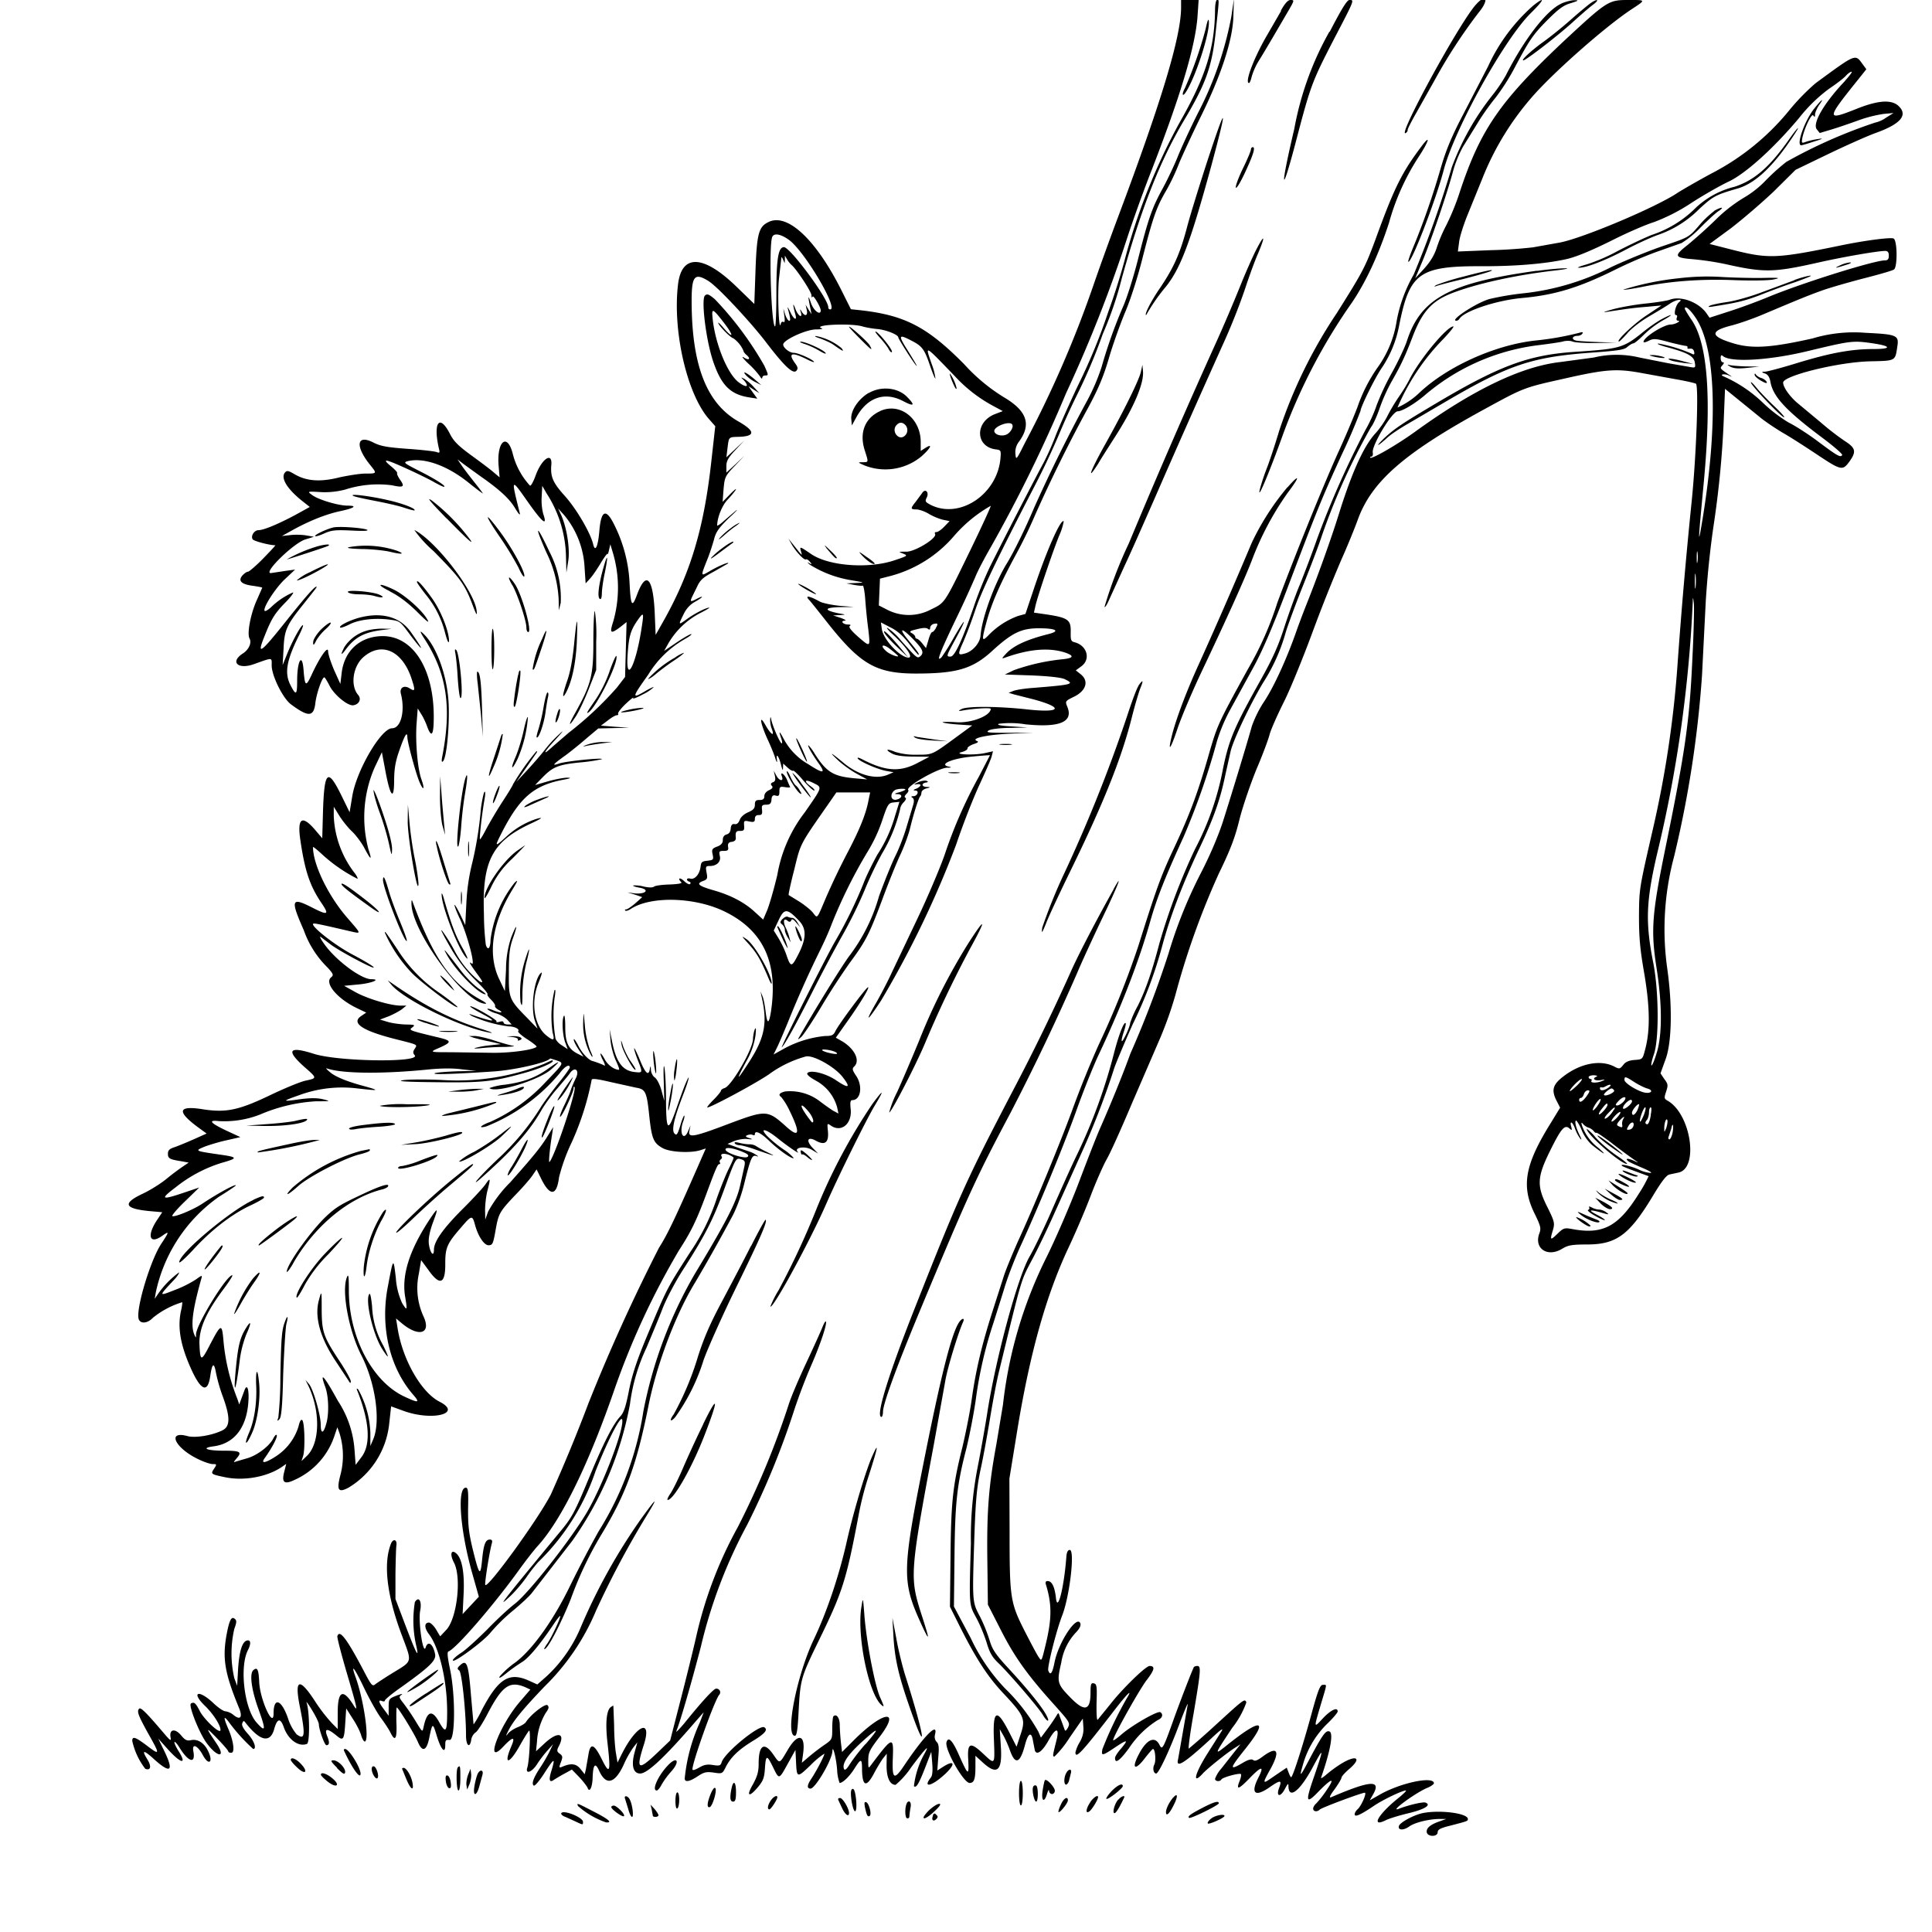 <svg xmlns="http://www.w3.org/2000/svg" id="svg" width="1024" height="1024" version="1.1">
  <path fill-rule="evenodd" d="M626 3.9c0 15.4-10.2 49.3-33.4 111.1-3.6 9.6-9.5 25.8-13 36a583 583 0 0 1-36.4 83.8c-4.5 9-4.7 9.3-5 5.8a9 9 0 0 1 1.8-6.4c6.8-9.2 4.4-16.4-8-23.7a96 96 0 0 1-21-17.5c-19.5-19.7-31.3-25.8-54.3-28.5l-5.7-.6-5.1-10.2c-13.4-26.7-28.6-41-38.6-36-5.2 2.5-6.2 6.1-6.9 26.6l-.6 16.8-9.4-9.1c-17.5-17-29-17.5-31-1.5-3 24.4 4.5 57.7 16.1 71.3l3.6 4.1-2.1 18.8c-4 36-11.2 59.5-25.7 85.1l-3.8 6.7-.5-12c-.9-18.5-4.6-22.2-9.4-9.2-2.6 7-3.3 5.9-3.9-6a77 77 0 0 0-8.3-31.5q-6.3-12.6-7.7 3.2c-.7 8.6-2.2 12-3.3 7.5-1.4-6-8.8-18.7-15-25.6-6.4-7.1-7.7-10.2-7.2-16.4.7-7.2-5-3.5-8.3 5.5-1.2 3.3-2.5 5.7-3 5.4a39 39 0 0 1-9-16.4c-2.9-12.1-8.8-7.3-7.6 6.2l.5 5.8-3.2-2.7c-1.8-1.6-7.2-5.6-12-9.1-6.7-4.9-9.2-7.4-11.1-11.2-5.6-11-9.1-6-5.8 8 .5 2 .3 2.2-1.3 1.6-1-.4-8-1.2-15.3-1.7-11-.8-14.4-1.4-18.3-3.4-8.7-4.4-9.7 1.8-1.8 11.7 3.9 4.8 3.9 4.8-2.2 4.8-3 0-9.1 1-13.8 2-10.2 2.6-17.5 2-23.6-1.5-3.6-2.1-4.3-2.3-5.4-1-2.4 3 1.4 9 9.9 15.6l3.3 2.6-7.8 4.3c-9.2 4.9-16.7 8-19.4 8-2.2 0-4.2 3-3.1 4.8.5 1 9 3.2 12 3.2.3 0-2.6 3.1-6.4 7s-7.5 7-8 7c-.7 0-2 .9-3 2q-3.7 4.3 5.6 5.5c2.7.4 4.9.8 4.9 1l-2.9 6.6c-3.3 7.3-5.3 17.9-3.8 20.4 1.2 2.3-.5 6-3.8 8-6.7 4.5-2.2 8.5 6.1 5.5 10.2-3.6 9.4-3.7 9.4.7 0 5.4 5.9 17.4 10.2 20.6 9.4 7 12.2 6.8 13-1.1.7-5 3.5-13.2 4.7-13.2.3 0 1.5 2 2.7 4.3 2.3 4.8 9.7 11 12.7 10.5 3.1-.5 4.4-3.3 2.5-5.5-4.2-4.9-2.8-15.1 2.8-20 9.5-8.3 20.4-3.6 25.4 11 2.2 6.7 2.1 7.4-.8 5.6-3-2-5.6-.4-4.7 2.9 2.3 9.1 0 18.2-4.7 18.2-5.8 0-18.9 22.4-21.1 36.1l-1.4 8.4-4.4-9c-7.2-14.6-9-13-9.7 8.4l-.4 14.4-4-4.7q-10-11.5-7.7 5c2.4 16.7 5 24.6 11 33.6 4.6 6.7 3.9 7.2-4.7 2.8-11-5.6-11.6-4.3-4.4 12a52 52 0 0 0 12.8 20c2.9 3.3 3.1 3.8 1.7 5-3.7 3 3.2 11.3 13.6 16.3l5 2.4-2.5 1.7q-8.5 5.5 17 12.1c13.4 3.4 12.7 3 11.2 5.4-1 1.5-1 2.3 0 3.4 3.4 4-40.8 3.4-53.6-.8q-19.5-6.2-5.2 6.7c7.3 6.4 7.2 6.2.8 7.6-3 .7-11.4 4.2-18.9 7.8-16.3 7.8-23 9.2-35 7.4q-21.2-3.5-1.4 10.6l3 2.2-6.7 3c-3.6 1.6-8.2 3.5-10.2 4.2-2.8.9-3.6 1.7-3.6 3.5 0 2.5.8 3 7.2 4l3.8.7-3.4 2.3a135 135 0 0 0-8.7 6.6c-3 2.4-8.7 6-12.7 7.8-10.4 5-9.2 7.7 4 9l6.8.6-3 4.5c-5.3 8.2-3.6 12.7 3 8 3.8-2.7 3.8-2.3-.5 4.2-5.8 8.7-13.6 34.8-12 39.9.9 2.7 4.7 2.4 7.6-.7a46 46 0 0 1 15.5-8.2c.1.2-.1 2.1-.6 4.3-2 8.7-.5 18 5 30.4s9.2 13.9 10.5 4q1.5-9.8 3-1.2a85 85 0 0 0 3.6 12.5c4 11 4 16-.4 18-5.6 2.7-14.2 4-18.2 3-11.4-3.2-6.7 6.5 6 12.4 2.7 1.3 6 2.4 7.3 2.4 2.1 0 2.2.1.7 2.4-2 2.9-1.7 3 6 4.6 9.9 2 21.9-.2 29.6-5.3l2.6-1.8-1 4c-1.6 6 0 7.1 5.6 4.4a39 39 0 0 0 20.8-22.8l1.7-5 1.1 3a40 40 0 0 1 .6 22c-2.2 8.3-1.3 9.9 4.2 7a45 45 0 0 0 21.6-34l1-9.1 6.6 2.4c15.1 5.5 31.4 1.5 19.2-4.8-10-5-20.1-23-22.5-39.9l-.7-4.3 3.1 2.6c9 7.5 15.7 5.5 11.5-3.6a36 36 0 0 1-2.5-22.7l1.2-7.2 3.7 5q9.3 13.3 9.1-3.3c0-8.3 1-10.5 8.1-18.7 6-7 6.2-7 7.7-1.6 1.6 5.9 4.8 10.7 7.1 10.7s2.5-.8 4-9.3c1.4-7.5 2.1-8.8 10.6-17.7 4-4.1 8-8.8 9-10.4l1.9-2.8 2.7 5.5c4.6 9 8 8.4 9.2-1.3a99 99 0 0 1 6.7-18.5 148 148 0 0 0 10.6-33.2c.2-.8 3.2-.4 10 1.2l13.6 3c4.9.8 5.6 2.2 6.9 14.7 1.3 12.2 2.2 14.5 6.9 17.2 3.8 2.3 15 2.9 20.3 1.2l2.8-.9-1.5 3.4c-14.7 33.6-18.7 42-23.3 49.2a972 972 0 0 0-37.3 82.2 876 876 0 0 1-20 48.5c-6.7 13.2-34 50.7-34.8 48-.4-1 2.2-17.2 3.4-21.7q.8-2.4-1-2.3c-2.3 0-3.3 2.6-4.1 11-.9 8.9-1.5 8-5-6.1-2-8.4-2.5-12.5-2.4-21.4.2-9 0-11-1.2-11-4.8 0-3 23.1 3.6 46.1l3.3 11.7-4.3 4.6-4.3 4.6.5-10.1c.6-11.3-.7-19.2-3.8-22-2.8-2.5-3.6.4-1.3 4.8 4.1 7.7 1.7 29.4-4 35.6l-3.3 3.5-2.2-3.7c-1.2-2-3-3.6-3.7-3.6-2.6 0-2.6 2.8 0 6.2 5.5 7.3 9.6 24.7 9.6 41 0 10.9-.7 11.8-4.2 5.6q-5.6-10.3-8.3 2.6c-.6 2.8-.6 2.8-4-2.8a119 119 0 0 0-6.4-9.5c-2.7-3.4-2.8-3.8-1.3-4.8 1-.7-.2-.5-2.6.4-4 1.6-4.2 1.7-4.2 6.1v4.6l-2.5-3.4q-4.3-5.7-1-4.4 1.4.5 1.5-.3c0-.5 3.7-3.6 8.3-6.8 15.4-11 19-14.4 18.3-17.8-1.1-5.5-3.8-7.3-5-3.5-1.4 4.3-4-13.9-2.9-19.5 1-5-.7-7.9-2.8-4.6a60 60 0 0 0 .5 22.2c2 8.6.5 6-5.5-9.8l-5.3-14v-13c.1-7.1.3-14 .5-15.4.5-3.3-1.9-3.8-3-.6-4 10.5-2 27.3 5.8 48 5.6 15 6 13.6-4.8 20.2-4.2 2.6-8.3 5.3-9.2 6-1.4 1.2-2 .6-5-5-10-19.2-13.9-24.3-15.1-20.5-.2.6 2 9.2 4.9 19.1 5.8 19.6 6.2 21.7 3.5 17.2q-8.2-13-8.2 4.2v8.7l-3-3a87 87 0 0 1-8.7-11.2q-13-20.2-8.3 2.7c3 15 2.6 17.6-1.8 14.3a25 25 0 0 1-4.6-8.6c-3.5-10-7.6-11.2-7.6-2.4 0 8.3-7.1-7.2-7.6-16.4-.3-7-1-8.4-3.1-6.6-2.2 1.8-1 10.5 2.7 20.7 4 11.1 3.9 12.6-1 7.1-6.5-7.3-9.1-29.2-4.7-38.2 2-3.8 1.6-6-.7-5.2q-3.5 1.4-4.4 14.9l-.5 9-1.5-4a58 58 0 0 1 0-26.2c1.3-3.5 1.3-4.5.2-5.3-1.8-1.6-3 1-4.5 9.5-2 11.9-.6 19.8 6.6 37.3 2.3 5.3 1 7.2-2.7 4.2a9 9 0 0 0-4.4-2c-1 0-3.9-2-6.5-4.5-7.7-7.2-11.8-5.7-4.3 1.6 4.7 4.5 8.8 11.2 8.2 13.1-.6 1.7-8.7-6-10.9-10.3s-3-5-4.7-4c-1.4.9 4.1 14.9 8 20.5 5.8 8.2 11 8.7 5.5.6-5.8-8.6-5.8-9 0-3 3.5 3.6 6.3 6.8 6.3 7.3q.1.7 1.6.7c2 0 1.2-6.3-1.7-12.9q-3.8-8.9.3-3.5a96 96 0 0 0 13 14.4c2 0 .5-4.4-2.8-8q-3.6-4-3-5.6c.6-1.5.8-1.6 1.9-.1 7.4 9.4 12.7 10.7 14.9 3.6q2.5-9.4 5.3-1.2c2.4 6.5 7.8 10.3 12.2 8.6 1.6-.6 1.4-17.4-.2-21.8-.4-1.1.9.6 2.9 3.9s3.6 6.6 3.6 7.5c0 2.5 3 11.1 4 11.1q2.4 0 .5-4.6-2.6-6.5 4.5-.8c4 3.4 4.4 2.8 5-6.4l.5-7.7 3.5 5.5c2 3 4 7 4.5 9 .6 1.9 1.5 3.3 2 3 2.3-1.2-.7-22.1-5-34-2.8-7.8-.8-5.4 4.5 5.7 2.9 6 6.8 13 8.8 15.7s4.4 6.3 5.2 8q3.7 7.5 3.1-5.4c-.1-4.4 0-8 .2-8 .8 0 9.4 14 11.2 18.3 2.4 5.7 4.7 4.7 6.1-2.6 1.6-7.7 1.8-7.7 3.9-.7 2.2 7.3 4.5 9.9 4.5 5 0-2.7.3-3 2.3-2.8 3 .4 3.2-23.5.2-37.6-1.3-6.3-1.6-9-.8-9.3 4-1.4 24.4-25 38.2-44.3 3-4.1 7-9.3 9.1-11.6 12.7-13.9 27.3-44 41-83.9a408 408 0 0 1 34-73c6.3-9.7 9.3-15.9 14.5-30 5.1-13.8 5.9-15.5 6.8-15.5q.7 0 .2-1-.4-.7.5-1.5 1-.7.5-1.5c-1.4-2.2 3.5-1.8 6.3.5.2.2-.9 2.7-2.4 5.7-1.5 2.9-4.4 10.1-6.5 16a113 113 0 0 1-14.3 28.8c-12.5 19.5-11.9 18.4-23.2 45.4-4.8 11.6-7.3 19-9 27.4-1.7 8.8-2.8 12-4.7 14-3.7 4-8.8 13.9-16 31.3-8.5 20.4-9.3 22-17.2 31.4-29.7 36-32.3 39.3-25.6 33 3-2.7 7-7.5 9.1-10.5a92 92 0 0 1 6.2-8 121 121 0 0 0 30.5-48.4c6.7-16.8 13.5-30 14.1-27.1 1 5-10 33.9-18.4 48.5-8.3 14.3-31.2 43.5-38.6 49.1-3 2.3-9.4 8.2-14.3 13.3-5 5-11.1 10.6-13.7 12.4-2.7 1.7-4.8 3.6-4.8 4.2 0 2 16.5-10.2 20-14.7a97 97 0 0 1 11.6-11.4c4.5-3.7 9.1-8 10.3-9.6l21.4-27.6a183 183 0 0 0 30.6-72.5 99 99 0 0 1 8.8-30c2.5-6 6.3-15 8.3-20.2 2-5.3 6.8-14.4 10.7-20.5 12-18.7 16-26.5 21.9-42.5 6.4-17.5 6.4-17.5 9.4-16.5 1.8.6 2 1.2 1.6 3.4l-2.4 10.8c-1.9 8.3-7 18.5-24 46.6A233 233 0 0 0 341 748a168 168 0 0 1-23.7 63.6 654 654 0 0 0-14.7 28c-9.1 19-20.2 34.5-29.4 41.5a46 46 0 0 0-8.3 7.4q-1.1 2 3.3-1.5c2.4-2 6.3-4.7 8.7-6.2 3.7-2.4 9.8-9.8 17.2-20.9 1.4-2 2.6-3.5 2.8-3.4.5.6-4.6 11.5-6.8 14.6-1.2 1.7-1.9 3-1.6 3 1.8 0 8.4-12.7 14-26.5a193 193 0 0 1 16.1-34c13.2-21.8 18.8-37.2 25-68 4.3-22 14.5-49 24.8-65.8a948 948 0 0 0 20.3-36.2 85 85 0 0 0 5.7-16c3.4-13.7 4.2-15.6 6.4-14.9q2.1.7-.2-.7a13 13 0 0 0-3-1.5l-6.5-2.2-5.5-2 3.5-1.5c2-.8 5-1.3 7-1.1q4.3.5 1-.5-3-.9-.8-1.6 1.7-.6 2.8 0 .9.4 1-.4c0-2.3 3-.9 7.5 3.4 4.7 4.6 12.3 10 13.1 9.2a25 25 0 0 0-5.3-4.5 67 67 0 0 1-8.7-7.1c-4.5-4.7-.8-4 5.6 1.2 5.1 4.1 12.1 8.9 10.5 7.1-2.1-2.3 3.8-3.2 7.3-1.2l3.5 2.1-3-3.1c-3.7-4-2.4-6.2 2.2-3.5q6.9 3.6 6-5.4c-.4-4.1-.4-4.2 1.6-2.8 5.5 3.8 11.2-.9 10.5-8.6-.4-3.6-.2-4.9.8-4.9 4.6 0 5.7-7.6 2-13-2-3-2.1-3.7-1-4.8 3.3-3 .5-9.1-6-13.2L443 550l5.8-8.2c6.8-9.5 12.6-19 11.2-18.5-1.2.4-16 20.3-17.3 23.4-1 2-1.9 2.4-5.4 2.4a57 57 0 0 0-22.1 6.9l-5.2 2.9 1.6-3.2c.9-1.7 3.5-7.8 5.9-13.6a557 557 0 0 1 16.8-37.7c2-4 5-10.5 6.5-14.6a265 265 0 0 1 18.7-37.8 82 82 0 0 0 8-16.9c3-9 3.4-9.5 6.2-9.8l3-.3-2.3 7.4A74 74 0 0 1 465 453c-2.6 4.7-6 11.6-7.4 15.4a236 236 0 0 1-15 30.6c-4.1 6.9-29.6 57.5-28.2 56.1 1.7-1.7 7.5-12.2 16.2-29.4 4.7-9.3 11.7-22.5 15.6-29.4a241 241 0 0 0 11.9-24.1 196 196 0 0 1 9.4-19.8 83 83 0 0 0 9.6-23.6c0-1 .9-2.7 2-3.7q1.6-1.8.8-2.3-1-.4.5-2c.9-.8 1.3-1.8 1-2.1-1.6-1.7 15.7-11.6 20.6-11.8q3.8 0 .3-.7c-4.5-1.3 3-4.3 13-5.2 5.1-.5 9.3-.8 9.4-.7l-5.8 11.2a245 245 0 0 0-18.2 41.5c-2.6 7.4-9.1 22.7-14.5 34l-13.5 28.4c-2 4.4-5.7 11.5-8.2 15.9-6.5 11.2-5 10.5 2.5-1a523 523 0 0 0 39.8-82.7c3.5-10.5 9.1-24.7 12.3-31.6s6.2-13.7 6.5-15.1l.7-2.7-4.5 1c-5.8 1.2-17 .7-12-.6 1.8-.5 3.1-1.3 3-2-.1-.5 1.3-1.5 3.2-2.2q3.2-1 2-1.6c-4-1.3 4.4-3.3 16.6-3.9l13-.6-12.8.1c-10.4 0-12.4-.1-11-1.1 1-.8 5.5-1.4 11.2-1.5l9.6-.2-8.5-.6q-8.9-.5-6.6-1.4a50 50 0 0 1 14 .3q27.2 2.8 22.2-9.3c-1.2-3-1.2-3 3.9-5.5 6.2-3.2 7.6-8.3 3.1-11.8l-2.5-2 3-2.2c5-3.7 3-11-3.7-12.7-1.9-.5-2.1-1.2-2-5.7.1-6.1-1.4-7.3-12.6-9l-6.9-1 .7-3.1c.8-4.3 9-28.5 12.6-37.5a33 33 0 0 0 2.5-7.8c-1.5-1.5-8.8 14.8-15.6 35.1l-4.7 14-4 1.1a42 42 0 0 0-15.3 9.9c-3.9 4.1-4 3.2-1.4-6.5 2.7-10 7-20 16-36.6a249 249 0 0 0 9.9-20.5 793 793 0 0 1 28.2-57c5.1-9.5 7.9-16 10.7-25.5 2-7 6-18.2 8.7-24.7 3-7 6.8-19 9.3-29 5.4-21.1 7.3-26.7 12.4-35.4a112 112 0 0 0 7-14.8c1.8-4.3 6.8-15.1 11.1-23.9 11-22.2 17.2-41 17.6-53.5l.3-9.5-1.4 9.5A185 185 0 0 1 635 59.8c-4.4 8.7-9.3 19.5-11 23.8-1.8 4.4-5.2 11.6-7.7 16.2-5.7 10.4-7.5 15.5-13 37.1-2.4 9.6-6 21-8 25.5a261 261 0 0 0-11.4 32 108 108 0 0 1-7.7 18 823 823 0 0 0-28 56.5c-4.9 11.6-11 24-14.6 29.8-6.6 10.8-13.2 29-13.9 38.2-.3 4-4.3 8.5-8.4 9.5-3.7 1-3.8.6-.6-6.5a244 244 0 0 0 6.6-17.7C521 311.8 528 297 549.2 256a411 411 0 0 0 12-25.5 379 379 0 0 1 9.3-20.5 289 289 0 0 0 14-33 191 191 0 0 0 10-29.2c10.2-36.8 20.2-62.3 33-83.9 11.9-20 15-28.8 17-48.4C646.3-1.4 646.2 0 645 0c-.5 0-1 2.4-1 5.3-.2 20.2-5 35.5-18.6 59.3a324 324 0 0 0-29.4 73.6 346 346 0 0 1-8.6 27.1 306 306 0 0 1-16 38.9c-4.6 9.7-10 21.8-12 27a142 142 0 0 1-6.4 14.3c-3.7 6.7-23.4 44.9-28.6 55.5a205 205 0 0 0-7.9 19.5q-9.3 27.3-12.6 27.5c-2.5 0-2.5 0 2.6-9.4 6.3-11.6 5.6-12-.9-.8a118 118 0 0 1-6.5 10.5c-3 3-1.3-1.6 6.7-18.4a624 624 0 0 0 11.1-24c1.2-3.1 5-10.3 8.3-16a772 772 0 0 0 39.8-81.4 728 728 0 0 0 32.8-83.5c2.8-8.5 8-23 11.5-32 16.1-41.2 24.2-68 25.4-84.2l.6-8.8H626zm53 1.9L670.8 20c-6.8 12-11.1 24-8.8 24 .4 0 1-1.5 1.4-3.3a36 36 0 0 1 4.3-9.3c3.2-5.2 7-11.7 16-27.1C686 .2 686 0 684 0q-2-.1-5.2 5.8m25.8 11A165 165 0 0 0 686 68.3c-7.5 31.8-7.1 36.8.6 7.7 8.1-31 8.7-32.5 20.6-55.6 11-21 10.6-20.4 8-20.4-1.2 0-4 4.4-10.4 16.8m77.6-14.5c-8.5 9.1-42.5 71.4-37.3 68.2q1-.7 1-1.7c0-.6 2-4.5 4.4-8.7l10-17.8a278 278 0 0 1 23.5-36c5.3-6.5 3.8-10-1.6-4m30.2.7a96 96 0 0 0-23.9 32.2l-14 27c-5.6 10.8-8.5 18-11.1 27-4 13.9-8.8 27.8-14 40.5-2 4.7-3.4 8.7-3.2 9 1.5 1.4 14.5-32.4 18.7-48.2 5.6-21.7 32.2-69.7 46.2-83.5 7.3-7.2 8-9.3 1.3-4m15-1.1C819.7 5.4 807.7 21 798.1 40a82 82 0 0 1-7.5 11 139 139 0 0 0-21.1 37.6 564 564 0 0 1-20.2 56.9 78 78 0 0 0-9 24.4A57 57 0 0 1 730 195a84 84 0 0 0-10.6 21 481 481 0 0 1-10.4 24.4c-8 17.8-22.8 54.3-32 79.1a176 176 0 0 1-15.5 35c-15.6 28.3-16.3 29.9-20.4 44-6 21.2-10.5 33.2-18.8 50.9-7 14.9-9.2 21-19 52.1a474 474 0 0 1-21 52.3 536 536 0 0 0-13.3 32.7c-6.4 17.7-20.6 52.2-29.4 71.3-3 6.8-6.6 15.4-7.7 19l-6 18.7c-5.4 17-8.6 30.2-10.8 45.7-1 7.4-3.4 19-5 25.8-5 20-6 28.2-6.3 57.5l-.3 27.1 3.7 7.4c9.8 19.8 16 29.3 24.5 38.4 11.3 12 12 13.8 9.2 22l-2.1 6.4-3.4-6.7c-7-14-9.3-13.2-8.6 2.9.5 13.7.7 13.5-5.8 7.4-6.8-6.4-8.4-5.7-7.8 3.5.4 8.5 0 8.3-4.8-2.4q-5.2-11.9-6.7-7.2c-1.3 3.5 9 21.7 12.2 21.7 2.4 0 3.1-1.9 3.1-8.8v-5.6l3.3 3c8 7.6 11 5.4 10.2-7.5l-.6-9.6 2 3.5a59 59 0 0 1 3.6 8.3q4 10.8 7.7-3.2c1.7-6.6 3.5-7.6 4.3-2.4l1 5.1c1 2.8 4.1.4 7.4-5.6 3.8-6.8 5.8-6.6 4 .4-2 8-2.1 8.4-1 8.4a55 55 0 0 0 8-10l7-10.1.3 4.3q.4 4.3-2 8.3a19 19 0 0 0-2.2 5.3c0 3.6 3.3.1 19-20.2 8-10.5 11.8-14.4 8.3-8.6a199 199 0 0 0-13 27.1c-.7 3.7-.2 3.7 6.8-1 6.6-4.4 7.2-4.2 2.9.9-1.7 1.9-3 4-3 4.7q-.1 5 7.3-5a50 50 0 0 1 15.3-15c2.5-1 3.1-3.1 1.4-4.2-1.4-.9-15.1 7-20.6 11.8-2.4 2.1-4.4 3.5-4.4 3 0-2 13.5-26.1 17.6-31.6 4.4-5.7 4.8-7.7 1.7-7.7-2 0-14.3 11.9-21 20.5l-6.5 8c-.5.5-.7-3.3-.6-9 .3-8.8.1-10-1.5-10.3-1.4-.3-1.7.4-1.7 5 0 9.6-3.2 10.3-10.9 2.3-6.8-7-7-8-4.6-18.3a30 30 0 0 1 7.7-15.9q3-3.1 2.4-4.9c-1.8-4.7-11.6 10-13.7 20.8q-1.7 8.6-3.3 4.2c-.6-1.7 4.2-21 7.4-29.2 4-10.4 6.8-34.7 4-34.7q-1.5 0-1.8 3.5c-1.2 16.2-4.6 29.8-5.5 22.2q-1-9.2-4.4-9.2-1.7-.1-.8 2.3c3 10 3 17.5-.1 30.6-2.4 10-2.3 9.7-3.8 7.5-.8-1-4.1-7.3-7.5-13.9-7.7-15.2-8-17.7-8-52.9l-.1-27.9 4.5-27.6c6.6-39.6 15-69.4 26.5-94.1 3.8-8 9.2-20.6 12-28s6.7-16.3 8.7-19.8 7.9-16.7 13.3-29.5l15-34.7a198 198 0 0 0 8-22.7 415 415 0 0 1 23-64.3c6.2-12.7 8.7-19.4 11-28.9 1.7-6.7 5.8-18.7 9-26.5 3.3-7.7 6.4-16.1 7-18.6.7-2.5 3.9-9.7 7-16 3.3-6.3 10.2-23.2 15.5-37.5a832 832 0 0 1 15.5-39c3.2-7.1 7-16.5 8.6-20.9 7.3-20.3 24.4-35.3 66.6-58.4 21.4-11.7 21.3-11.7 41.9-16.3 23.3-5.3 28.7-5.7 43-3l19.3 3.5c4.3.8 8.1 1.7 8.5 2 1.5 1.6.2 37.2-2.2 61.6a2762 2762 0 0 0-7.6 87.6 562 562 0 0 1-13 86.7c-7.3 31.8-7.3 31.7-7.4 46.2 0 11 .5 17.4 2.8 30.5 3 17.8 3.2 30.2.4 40.5-1.3 5-1.4 5-5.5 5.3q-4.4.3-6 2.6c-1.8 2.2-2.1 2.3-4.6 1-7.3-3.9-18-1.9-27 5-5.7 4.3-6.6 7.2-4 12.6l2.1 4.1-5 8.2c-13.7 22-15.7 33.3-8.6 47.8 3.3 6.7 3.6 8 2.6 10.6-3 8 4.3 13 12.2 8.1 3-1.8 5-2.2 13.5-2.2 15.4-.1 22.2-5.3 34.8-26.3 4.4-7.3 6.9-10.5 8.5-10.8l4.7-1c11-2.3 6.6-31.3-5.9-38.2-1.7-1-1.7-1.4-.6-4.8 1.1-3.3 1-4-1-6.6l-2-3 2.6-7.2c3.4-8.8 3.8-28.4 1-48.2a149 149 0 0 1 3.6-59.5 579 579 0 0 0 14.8-96l2-39.5a496 496 0 0 1 4-39 518 518 0 0 0 5.6-58.7l.6-14.7 6.4 5.2 11.7 9.5c2.8 2.4 8.4 6.1 12.2 8.4 3.9 2.2 12 7.4 18 11.4 13.5 9 14 9 17.8 3.8 3.6-5.1 3.1-7-2.7-10.7a140 140 0 0 1-12.3-9.5l-12-10c-4.3-3.4-8.3-8.8-8.3-11.4 0-3.7 29.7-11 46.4-11.3 13.2-.3 13-.1 14.1-7.7 1-6.1-.1-6.6-16.8-7.4a76 76 0 0 0-28.2 3c-22.4 5-32 5.5-41.8 2.6-12.3-3.7-12.7-6.5-1.4-9.4 4-1 11.5-3.6 16.7-5.8 20.4-8.6 23.8-10 31.8-12.9 4.6-1.6 14.7-4.5 22.5-6.5s14.8-4 15.5-4.6c1.9-1.6 1.7-15.7-.3-16.4-1.8-.7-15.6 1.1-28.5 3.8-33 6.8-37.7 7-55.7 2.5l-13.3-3.4 11.3-8.3c6.1-4.7 16.4-13.5 22.8-19.6L951.7 90l17.4-8.4c9.6-4.6 20.8-9.6 25-11.1q19.6-7 12.4-14.1c-3.6-3.7-10.6-3.4-22 1.1-16.8 6.7-16.8 6 .4-15.4l4.3-5.4-1.9-2.6c-4.1-5.6-3.3-5.9-25 10A117 117 0 0 0 947.9 59 130 130 0 0 1 907 92c-7.6 4.1-15.5 8.7-17.7 10.1-11.3 7.7-51 24.4-62.8 26.5l-14 2.5a257 257 0 0 1-22.4 1.5l-17.4.7.7-5.3c.4-3 2.6-9.7 4.8-15l7.4-18.2A149 149 0 0 1 811.5 52c11-12.9 39.4-38 53.3-47.1 7.7-5.1 7.8-4.9-2.1-4.9-10.1 0-11.1.7-33 21-34.5 32.4-44.9 47.3-55.9 80.5a129 129 0 0 1-7.3 18 78 78 0 0 0-5 11.8c-1.3 4-3.4 7.4-6.6 11l-4.8 5.2 3.8-9c4.6-11 13.1-36 16.1-47.2a61 61 0 0 1 5.4-13.5l7.6-12.3c2.3-3.9 6.6-10 9.5-13.5a114 114 0 0 0 9.7-15c8.5-16 10.2-18.5 17.8-26.2 6-6 8.6-8 12.5-9.1 4.2-1.3 4.5-1.6 2-1.6-1.6 0-4.8.8-7 1.8m15.5-.2c-1.4 1-6.1 4.9-10.5 8.8s-11 9.2-14.5 11.7c-6.4 4.6-12 9.8-10.6 9.8s19.5-14 27-21c4-3.6 8.5-7.5 10.2-8.7 3.4-2.6 2-3.1-1.6-.6M639 15.4a215 215 0 0 1-11 31.4c-1.9 3.5-1.2 4.9.8 1.6 5.3-8.6 12.6-31.5 11.9-37.3q-.3-2.3-1.7 4.3m339 27.4c-11 11.5-17.5 22.5-15.1 25.7l1.6 2 6-1.8c3.4-1 9.8-3.2 14.2-4.8a71 71 0 0 1 13.5-3.5l5.4-.5-4 2.5a16 16 0 0 1-5.8 2.6 268 268 0 0 0-47 20.8 111 111 0 0 0-10.7 9.6 53 53 0 0 1-12 9.5 80 80 0 0 0-15 11.8 270 270 0 0 1-14.7 13.2c-7.4 5.8-7 6.7 3 7.5a152 152 0 0 1 17.2 2.6c20.5 4.6 25.4 4.5 49.8-1 13.4-3 31-6 34.7-6q2.1-.1 2 2.5.1 2.6-2 2.5c-5.6 0-43.4 11.8-61.6 19.3-6 2.5-15.5 6-21.2 7.8l-10.2 3.3-1.6-2.3c-4.2-6-13.7-9.5-19.6-7.2-1.3.5-7 1.4-12.8 2s-13.6 2-17.5 3.1-5.4 1.7-3.5 1.4c11.6-1.8 15.3-2.3 22-2.8l7.5-.7-7.5 5c-6.6 4.2-17 14.1-15 14.1.4 0 2.3-2 4.3-4.2 2-2.5 7-6.4 11.8-9.2 4.6-2.7 9.6-5.7 11.1-6.8 3.2-2.1 7.3-2.7 4.6-.6-1.8 1.5-3 6.8-1.6 6.8q1 .1.4 1.5-.4 1.4.7 1.5c2 0-1.6 2-3.8 2-3.8 0-14.5 6.8-14.5 9.2q.2.7 2.8-.6c2.4-1.2 3.6-1.2 10.2.6 4.1 1.1 8.3 2 9.2 2.1q1.4.1 1.1 1-.3.7 1.3.5 1.8-.2 2.2 1.6.6 2.2-1.4 1a80 80 0 0 0-17.4-5.3c-1.4 0 .6.9 4.4 1.9 11.1 3 14.3 4.8 14.8 8.2.4 2.6.3 2.8-2.1 2.4l-12.1-2.1-15.1-3a52 52 0 0 0-24.3 0l-17.8 2.4q-30.7 3.5-76.7 36.8c-9.5 6.9-23 14.7-23.9 13.9q-.4-.5.6-.6c.6 0 .9-1 .7-2.1-.7-3.7 10.3-21.9 13.2-21.9 2.3 0 8.6-3.7 14-8.2a114 114 0 0 1 59.4-26.7c5.8-.7 12-1.6 13.8-2 2-.6 4.2-.6 5.7 0 1.4.5 7.1.8 12.7.7l10.2-.2-9.5-.3c-5.2-.2-10.5-.5-11.8-.8-2.6-.6-2-2.5.8-2.5 1 0 2.2-.5 2.6-1.2q.8-1.2-1.7-.4a154 154 0 0 1-22.4 4c-21.4 2.1-47 13.5-62 27.5a41 41 0 0 1-11.9 8.1 118 118 0 0 1 23.2-35.2c4.2-4.3 7-7.8 6.4-7.8-3.4 0-18 17.6-23.2 28a86 86 0 0 1-5.6 9.2 98 98 0 0 0-6 10c-1.4 3-4.4 7.2-6.5 9.5-6.2 6.7-12.5 20.7-19.4 42.8-3.9 12.6-11.2 33-17.2 48-2 5-4.6 12-5.8 15.5-5 14-11.4 27.9-16.3 35.4a61 61 0 0 0-6.8 13.5c-2.3 8.4-11 37-15.5 51.1-2.6 7.8-7 18.1-11.9 27.5a246 246 0 0 0-16.8 42 545 545 0 0 1-20.2 53c-4 11.1-10.5 27-15.9 39.2-2.2 5-7.2 17.9-11.2 28.5s-11.6 28.5-17.1 39.7a232 232 0 0 0-23.3 78.6l-3.5 21c-4 21.6-5.1 35-4.8 60.5l.3 24.5 6.9 13.5c7.2 14.2 14.2 24 28.5 39.8 8 9 8.3 9.4 7 11.9q-1.3 2.4-1.7 1.1l-1.2-3.3-1.5-4c-.6-1.9-.6-1.9-1.8.1-.7 1.1-2.7 4.2-4.6 6.7l-3.5 4.7-1.3-3.1a101 101 0 0 0-17.7-23 100 100 0 0 1-18.2-26.7l-8.9-16.7.3-26.5c.3-28.9 1.3-38 6.3-57.3 1.6-6.6 3.9-18.2 5-26a220 220 0 0 1 9.4-40.7l5.6-17.8c1.6-5.6 5.5-15.7 8.5-22.3 9.7-21.1 24-55.8 30.2-73.4 3.4-9.4 8.4-22 11.2-28 12.3-26 21.7-50.4 27.5-71 3.5-12.4 8-23.7 17.8-45.1a385 385 0 0 0 17.6-50.5 91 91 0 0 1 6.9-16.5l12-21.9c5-9 10.3-21.4 17.6-40.5 17-44.8 18.9-49.5 29.5-72.7a315 315 0 0 0 10.1-23.5c0-2 7.5-17.2 11-22.4a60 60 0 0 0 9.5-23c5.6-28 10.6-31.5 45-31.3 17 0 32.4-1.3 43.4-3.7 5.4-1.2 13.4-4.5 25.8-10.7 7-3.5 16.4-7.6 20.9-9a99 99 0 0 0 20-10.3c6.5-4.2 15.2-9.1 19.2-11 9-4.1 24-17.6 37.6-33.8a83 83 0 0 1 16-15.6c3.9-2.6 7.9-5.7 8.9-6.9 1-1.1 2.4-2.1 3-2.1.5 0-1 2.1-3.5 4.8m-16.2 14.6c-5 6.1-9.9 19.6-7 19.6.5 0 3.5-.9 6.8-2q7-2.1 2-1.3c-2.2.3-5 1-6.4 1.5-2.2.8-2.3.7-1.8-2.2 1.2-5.5 5-13.2 5.8-11.8q1 1.5.9-.5c0-1 1-3.2 2-4.8 3.2-4.4 1.7-3.5-2.3 1.5M639.6 86.3c-4.1 12.7-9 28.4-10.6 34.7-3.7 13.8-7 21-14.2 31.7-4.7 6.8-8.5 14.3-7.3 14.3a98 98 0 0 1 10.4-15c7.7-9.6 12.9-23.1 24-63.7q13.6-50.4-2.3-2m308.7-12.5c-10.4 14.8-18.5 21.8-29 25.2a46 46 0 0 0-21.8 12.4 59 59 0 0 1-22 13.1c-5 2-13.2 6-18.4 8.7a95 95 0 0 1-16 6.9c-3.6 1-5.6 1.8-4.3 1.8 3.8.1 13.5-3.6 24.4-9.3 5.6-3 13.4-6.6 17.3-8a57 57 0 0 0 22.2-13.9c7.3-6.7 8.6-7.4 20.3-10.8 9.6-2.8 19.4-12.2 30.4-29.2 3.3-5 1-2.8-3.1 3.1m-194.6 3.4C743 91.4 739.1 99.2 729 127c-5.5 14.8-6.6 16.9-20.5 39a257 257 0 0 0-30.5 62.3c-2.3 7.7-5.4 17.1-7 21-1.5 4-3 8.8-3.4 10.7-1 5.2 5.7-11 12.4-29.7a302 302 0 0 1 36.4-69.7c7.5-11 14.3-25.6 19.8-42.5a125 125 0 0 1 16-35.4c5.1-7.8 6.2-11.7 1.5-5.5M663 79.3c0 .7-1.8 5-4 9.5s-4 9.1-4 10.4 1.8-1.3 4.4-6.7c4.7-10 6.2-14.5 4.6-14.5q-.9.1-1 1.3m245.5 32.6a52 52 0 0 0-8.2 7.9c-5.2 6-5.4 6-18 10.3-7 2.3-19.9 7.5-28.6 11.6a133 133 0 0 1-46.7 13.8 147 147 0 0 0-17.6 3c-7 2-21.4 11.5-17.5 11.5q1-.1 1.6-1c2.5-4.1 19.3-9.7 32.7-11 18-1.6 30.7-5.5 50.8-15.5a223 223 0 0 1 21-9l13.3-4.7a51 51 0 0 0 10-8.2c4-4 8.3-8 9.7-8.8 3.4-2.3 1.2-2.2-2.5 0m-490.4 15.3c8.2 5.8 26.6 36.9 21.9 36.9q-1-.1-1-1.2c0-4.5-20.2-31.8-23.5-31.8-3 0-4 6.2-4 24.3 0 9.7-.3 17.7-.7 17.7-2 0-3.4-42.7-1.5-47.4.9-2.2 4.5-1.6 8.8 1.5m247.5 5.7c-2 4-5.8 12.6-8.5 19.4a882 882 0 0 1-11.4 26.8 3895 3895 0 0 0-47.4 109 234 234 0 0 0-12.9 33.7c.3.3 1.2-1 2-2.8L596 300c4-8.5 11.3-25.2 16.5-37 8.7-20 20.8-47.4 37-83.4a326 326 0 0 0 10.4-26.5c2.1-6.4 5.2-15 7-19 4-9.6 3.3-10.3-1.3-1.3M416 137.5v-2l1.2 2c.6 1.1 1.7 2.4 2.4 3 2.6 2.2 10.4 14 10.5 16q0 1.8.6.7c.4-1 4.3 5.6 4.3 7.3 0 3-3.8.2-5.2-4-1.6-4.6-1.7-3.9-.2 3.3l.5 2.7-1.6-2.5-1.5-2.5.6 2.8c.7 3-.9 3.7-2.6 1q-1.4-2.5-.6 0c1.2 3.7-1.3 2.4-2.8-1.5-1.5-4-1.5-2.6 0 3 1 3.5-1 2.5-2.8-1.6q-1.6-3.2-1.3-1.9c1.5 5.5 1.6 6.7.8 6.7-.6 0-1.5-1.5-2.1-3.2l-1-3.3.5 3.9q.6 4-.5 3.2-1-.4-1.4 1.1c-1 4.7-1.8-16.2-.9-24.2l1.2-10.5q0-1.5.9.5l.9 2zm559.6 3q-5.9 2.7 2.5 0c2.5-.7 3.6-1.4 2.5-1.4a15 15 0 0 0-5 1.4m-161 3c-46.5 6.4-61.7 14.7-69 37.5-1 3-4.4 10.3-7.6 16.1a135 135 0 0 0-8.4 17.8c-1.3 4-4 9.8-5.9 13a486 486 0 0 0-25.5 57.4c-2.8 8-7 19-9.2 24.4-2.3 5.4-6 15.7-8.3 22.8-3.1 9.7-6.3 16.8-12.3 27.5-14 25-17 31.8-20.2 47.5a151 151 0 0 1-14.8 42.5 333 333 0 0 0-18.9 50c-4 15.3-7.4 25-11.5 33.2a54 54 0 0 0-4 9c0 1.9-3.9 10.2-4.4 9.6-.3-.3.2-2.4 1-4.8s1.3-4.5 1-4.7c-.8-1-3.5 5.8-6 15.3a291 291 0 0 1-20 54.9c-3.2 6.6-9 19.6-13.1 29s-9.4 20.4-11.8 24.5c-6.4 11-18.2 54.9-22.6 84-1.2 7.4-3.4 20-5 28a194 194 0 0 0-3.5 40c-1 33.6-1 32.3 2.8 39.4 1.9 3.4 4.3 9.3 5.5 13.1 1.6 5.4 3 7.9 6.3 11 5.8 5.6 21.2 23.5 23.5 27.4s4 4.2 2 .4c-2.2-4.4-10-14-19.6-24.4-7.5-8.1-9.1-10.5-10.6-15.5a83 83 0 0 0-5.1-12.6c-4.1-7.8-4.1-7.3-3-41.3.7-20.5 1.3-27 3.3-36.5 1.4-6.3 3.6-18.5 5-27s3.5-20 4.9-25.5c12.2-50.2 11.4-47.4 17.5-59 3.2-6 8.6-17.3 12-25l13.5-30a421 421 0 0 0 17.7-45.5c.5-2 5-12.7 10-24a228 228 0 0 0 15.8-42q6.1-22.6 19.2-50.5c8-16.8 11.5-26.8 14.2-40l2.8-12.5c1.5-6 10-24.2 17.2-36.2a98 98 0 0 0 12-26.8c1-3.3 5-14.3 9-24.3s8.6-22 10.1-26.7a344 344 0 0 1 26-57.5c1.3-1.6 3.3-6.2 4.6-10a92 92 0 0 1 6.5-14.5c5-8.7 7.3-13.8 11-23.5 5-13.1 10-18.7 20.1-22.8 13-5.2 34-9.8 54.3-12.2 6.4-.7 9.3-1.3 6.5-1.3-2.7 0-9.5.6-15 1.4m-38.9 3a121 121 0 0 0-14.5 4.5q-2 1.3.4.4c1.1-.4 7.2-2 13.5-3.5 11.6-3 17.8-4.9 15-4.8-.8 0-7.3 1.5-14.4 3.4m113.9.9a152 152 0 0 0-29.2 6c.2.3 4.6-.4 9.8-1.4q22.7-4.7 49.4-3.6c9.3.3 17.9.2 20.5-.4 3.9-.8 3.2-1-5.5-.8-5.5.1-15.4-.1-22-.5-8.2-.5-15.5-.2-23 .7m61.5 1-17.3 6.4c-6 2.3-14.3 4.6-18.5 5.2s-8.4 1.5-9.2 2q-1.5.9 1.5.4c13-2 17-3 25-6 5-2 13.5-5.2 19-7 5.5-2 9.1-3.4 8-3.4s-5 1-8.5 2.3m-575.4.7c4.6 2.8 22 21.4 30.4 32.4 9.6 12.6 14.3 17 16 15 1-1.2.8-2-1-4.4q-5.2-7.5 6.3-1.8c2.5 1.3 4.4 2 4 1.4-.8-1.3-8.4-4.7-10.7-4.7s-5.6-2.7-5.6-4.4c0-2.4 12.2-8 17.4-8 2.6 0 4-.3 3-.6-5.2-1.9 15.6-2.8 21.6-1 2 .6 5.6 1.2 8 1.4 4.5.4 11 3 11 4.4 0 .8 8.4 14 9.6 15 .7.7-.2-1-6-10.3-3.5-5.8-3-6.3 3.3-3 5.9 3 7 4.6 10.1 13.8 1.3 3.7 2.5 6.6 2.7 6.3a33 33 0 0 0-2-7.7c-3.5-10.2-4.2-10.6 12.3 6.5a77 77 0 0 0 20.4 15.8l5 2.7-4.2 1.6c-10.8 4.3-10.3 17.4.6 18.7 2.5.3 2.7.6 2.4 4.3-1.4 19.4-21.7 33-37.2 25-2.6-1.4-2.9-1.8-2-3.6 1.6-3-.7-5.3-2.4-2.5l-3.4 4.6c-2.8 3.5-2.8 4 .4 4 1.4 0 4.4 1 6.7 2.4s5.7 2.7 7.5 3.1l3.4.7-2.8 2.9c-1.5 1.6-3.4 2.9-4.1 2.9q-1.3 0-.8 1c1.3 2.1-10.6 9.5-15.3 9.4-4.2 0-4.3 0-1.7 1 2.7 1.1 2.6 1.2-4.6 3.6-13.7 4.6-34.7 3-44-3.3-6.2-4.2-6.2-4.2-5.5-1.6.7 2.4.7 2.4-1 .4l-3.6-4.5-2-2.5 1.7 3c2.3 4 6.6 8.5 7.5 8 .4-.3 1.4.3 2.1 1.2q1.8 2-.1.9-2-1.3 0 .6a59 59 0 0 0 21.9 8.3c7.5 1.3 7.6 1.3 2.6 1.5l-5 .2 4 .8c2.2.4 4.3.6 4.7.4.3-.2 1 3 1.3 7.3s1 11.4 1.6 15.7c1.1 9.9 1.2 9.8-5.5 4q-5.4-4.8-4.3-5.6t-1-.8c-2.6 0-4.2-2-1.6-2q1.3-.2-2.2-1.5l-4-1.3 3.5-.2c3.5-.2 3.5-.2-1-1-7.6-1.6-7.2-3 1-3.2l7.5-.1-7.5-.6c-4.1-.4-8.9-1.4-10.5-2.2-5.4-3-8-3.5-6-1.2 1 1 5.4 6.6 10 12.4 17.4 22 25.7 26.8 46.5 26.9 22 0 30.4-2.4 41-12.2 10.3-9.4 15.3-11.8 24.5-11.8 9 0 11.5 1.4 5.4 3-12 3-19 6.3-22.9 10.6-2.2 2.4-2.3 2.6-.5 2q19.4-7 32.3-2.6 6.8 2.5-1.5 3.4a109 109 0 0 0-26 5.8l-4.8 2.3 14.5.5c9 .4 15.5 1.1 17.3 2 5.3 2.6 4.2 2.9-16.8 4.6-4.3.3-9 1-10.5 1.6l-2.5 1 3 .9 9.5 2.4c17 4.5 15.6 7.5-2.7 5.5-15.5-1.7-32.2-1.8-34.9-.1q-2.7 1.3.6.7c6-1.1 15-1.6 15-.9 0 3.6-10.1 7.6-18 7.1-4.4-.3-7.8-.2-7.5 0 .3.4 4 .9 8.2 1.2l7.5.5-8.2 6c-13.4 9.8-12.7 9.5-21.3 9.5a35 35 0 0 1-11.4-1.5c-4.5-1.9-5.6-1.2-1.4 1q3 1.5 11.3 1.5l8.3.1-6.5 3.4c-9.2 4.8-16.8 4.3-29-2q-2.9-1.5-2.5-.5c1 1.6 10.3 5.7 15.1 6.6l3.9.7-3 1.3c-6.5 2.8-16 .2-24-6.7-6.3-5.2-7.6-5.8-2.6-1.1 2.5 2.4 7 5.6 10.1 7.3l5.5 3-6.8-.6c-11-1-14.7-3.2-20.8-12.7a26 26 0 0 0-3.5-4.8c-.7 0 1.6 4.2 5.2 9.3 4.2 5.8 2.8 6-5.2.8a34 34 0 0 1-13.2-13.6q-3.4-6.5-1.2 0c.5 1.3.6 2.5.2 2.5-.8 0-4.7-8.8-5.5-12.5q-.5-2.8-.6.2c0 1.2.3 3.3.9 4.7 1.6 4.3-.5 3-3.4-2.1-3.6-6.4-2.7-.8 1.2 7.7 1.4 3 3.2 7.3 3.9 9.5q1.3 4.1 1 1.2c-.6-4 1-2 2.2 2.8q1 4 1 1.6l.1-2.4 2.3 2.1c1.3 1.2 2.6 2 3 1.7.2-.3 2.6 1.9 5.2 5 2.6 3 5.3 5.5 5.9 5.5s-.1-1-1.6-2.1c-4.2-3-3.4-4.2 1.2-1.9 4.8 2.4 5 1.8-4.5 15.5a75 75 0 0 0-14.6 33.2c-2 8.4-4.6 17.2-5.7 19.5l-1.8 4.2-4.5-4.1q-8.1-7.5-21.7-11.4c-8-2.3-9.5-3.5-5.8-4.9 2.4-.9 2.6-1.3 2-4.5s-.4-3.5 1.7-3.5c3.8 0 6.1-2.4 5.3-5.4-.5-2.3-.3-2.6 2-2.6s2.7-.4 2.4-2.2q-.4-2.5 2-2.6 2.2-.4 2.1-2c-.3-3.2.1-3.9 2.4-3.8 1.8 0 2.2-.4 2-2.8-.2-2.6 0-2.8 2.7-2.2 2.5.5 3 .2 3-1.4q0-2 2-2c1.7 0 2-.5 1.8-2.7-.3-2.3 0-2.8 2.2-2.8 2 0 2.6-.6 2.8-2.6q.1-3 2.3-2.2c1.5.4 1.9 0 1.9-2.2 0-2.5.3-2.7 3-2.3 1.7.3 2.9.2 2.7-.1s-1-2-1.7-3.9c-1.4-3-3.8-4.7-2.7-1.7 1.1 2.7-1.2 2.6-2.8-.2l-1.5-2.8.6 2.7q.7 2.9-1 3.4-1.8.7-.6 1.9 1.1 1.2-1.5 2.3-2.4 1.2-2.5 3.2.1 2.1-2.5 2c-2 0-2.5.5-2.5 2.5 0 1.9-.8 2.8-3.5 4-2 .8-4 2.5-4.5 4q-1 2.6-2.7 2.3-1.9-.4-2.1 2.3t-2.3 3.2q-1.9.6-1.9 2.9.1 2.4-3 3.5c-2.6 1-3 1.5-2.4 4.1.6 2.9.4 3-2.7 3.4-3 .3-3.4.7-3.7 3.3-.5 3.8-3 6.8-5.4 6.2-2-.6-2.5.9-.6 1.6q1.1.4.5 1.2c-.4.5-1.8-.2-3.2-1.5-2.3-2.2-3.7-1.6-1.5.6q.9.9-6.2 1.2c-3.9.1-7.6.6-8.2 1.1q-1.2.9-5.5 0a17 17 0 0 0-5.5-.6c-.6.2.9.8 3.3 1.2 5.7 1 3.2 3.6-2.7 3l-3.7-.5 4 1.2 3.8 1.3-3.7 3.3c-2 1.7-4.2 3.2-4.8 3.2q-1 0-.5.6c.4.4 1.7 0 3-.9 10.5-6.8 33.4-6.3 49.2 1.2 20.9 10 29 27.2 25 53.4q-1.6 10-2.8-.1c-.4-3.2-1.1-7-1.7-8.3l-1-2.4.5 2.5c3.3 14 1.8 21.9-6.5 34.8q-10.1 15.7-1.7 0a39 39 0 0 0 5-13.8q.6-5.4-.3-3.5c-.5 1.1-.9 3.4-1 5.1 0 5.5-11.5 25.2-15.1 26.1q-1.7.6-1.9 1.4c0 .5-1.8 2.7-4 4.9s-3.6 4-3.2 4c1.8 0 24.3-12 32.4-17.4a60 60 0 0 1 20-9.7c4.2-.6 15.1 5.6 19.2 10.8q6.9 8.8-3.3 1.9c-5.3-3.6-13.4-5.7-15.2-3.9q-1 1 4.3 4a23 23 0 0 1 11.4 14.2l.7 3.3-3-1.6c-1.5-1-4.7-3.2-7-5a26 26 0 0 0-18.3-5.1q-4.6 1.2-2 3a35 35 0 0 1 4.2 6.8q9 18.3-1.4 9c-10-9-10.7-9.1-30-1.9-19.2 7.3-22.3 7.9-21.5 4l.6-2.9-1.2 2.8c-2.4 6-5 1.4-2.7-4.9.6-1.5.8-2.9.6-3.1s-1.2 2-2.1 5.2c-1.5 4.9-2 5.5-3.1 4.3-1.7-1.7-.2-8.2 4.6-20.6 3.1-8 4-12.3 1.4-6.2-.9 2-3 7.8-4.8 13-4.7 13.5-5.6 12.9-5.7-4.2 0-7.9-.5-15.6-.9-17.3-.4-1.6-.5 1.7-.3 7.5l.3 10.5-1.5-5.5c-.8-3-2.4-6.1-3.5-6.9-1.1-.7-2-2.5-2.1-4q-.1-3.5-.6-.3-1 5.6-5.4-5.4c-1.6-3.8-2.9-6.4-2.9-5.7s.9 3.5 2 6.3c2.6 6.6 2.6 6.7-1.7 6.2-6.5-.7-9.8-5.3-12-16.2l-1.3-6.5.5 6c.3 3.3 1.6 8.1 2.9 10.8 1.2 2.6 2 4.7 1.5 4.7-2.4 0-6-2.6-7.5-5.6-1-1.8-2-3.2-2.2-3s.4 1.9 1.3 3.6 1.3 3 .8 2.8c-1.4-.8-4.8-2-6.2-2.4-2.2-.4-6-4.5-8-8.8q-2-3.6-2.1-2.6c0 .9 1.2 3.2 2.6 5.3l2.6 3.8-3.1-1.6c-5-2.5-6.6-6-6.6-14.1 0-4-.3-6.7-.7-6-1.2 1.8-.8 9.8.6 13.9l1.4 3.8-3-2c-1.8-1-3.3-2.8-3.5-3.8a75 75 0 0 1-.5-21.1q.9-5.4 0-4.4a60 60 0 0 0-1 22.5c1.2 4.2.6 4.6-3.2 1.6-6.5-5.1-8.5-17.5-4.4-27.7 1.4-3.4 2.2-6 1.7-5.7-3.8 2.4-6 18.7-3.4 25.8l1.3 3.9-5.2-5.4c-9.9-10-10.1-10.6-10-24.3 0-9.6.4-13.2 2.1-18 2.8-7.8 2.2-8.4-.8-.8a53 53 0 0 0-2.8 17.2l-.6 11.4-3-6.3c-6.2-13-3.8-29.6 6.7-47 3.2-5.2 3.5-6 1.5-4.2A61 61 0 0 0 260 498c0 4.5-1.4 6.2-2.5 2.8a139 139 0 0 1-1-16.2c-1-28 4.2-38.2 24-47.7q10-4.6 3.9-2.9a43 43 0 0 0-16.2 9.6c-5.8 5.3-6 5.2-3-.8 10-20 17.5-26.6 33.8-29.6q5.3-1 1.5-1c-1.7 0-6.1.8-10 1.9l-6.9 2 3.5-3.6c5.8-6 8.5-7.2 20.4-8.4a89 89 0 0 0 11.5-1.7c1-1-18.6 1-22.4 2.2-4.4 1.5-3.9.8 3.2-4.3 2.7-2 7.7-6 11.1-9l6.2-5.2 8.2-.2 8.2-.2-7.5-.5-7.5-.6 3.6-2.7c2-1.6 4.1-2.8 4.8-2.8q1.1-.1.7-.8c-.3-.5 1.6-2.9 4.1-5.3 2.6-2.4 4.3-3.8 3.9-3-.5.7 1.9-.2 5.2-2a22 22 0 0 0 5.7-3.8c-.2-.2-2.5.9-5 2.4-6.7 3.9-6.5 3 2-8.9a54 54 0 0 1 19.5-19c2.5-1.4 4-2.6 3.3-2.6-.6 0-4.1 2-7.8 4.5L352 345l2.3-4.1a42 42 0 0 1 16.5-15.8c3.2-1.6 5.5-3 5.2-3-1.5-.2-7.7 3-11.6 5.8-5 3.6-5 3.6-2.1-2.3q2.1-4.4 6-6.6c4.5-2.5 5.2-3.8.8-1.5-3.2 1.7-3.5 1.5-2.2-1.3l2.8-5.7c1.5-3.2 3.3-4.7 8.6-7.5l7.5-4.3c1.3-1.3-4.9 1.2-9.6 4-5 2.9-5 3.1-1.1-6.7 1.2-3 2.7-7.7 3.4-10.3 1-3.9 2.7-6.1 7.7-11 3.5-3.2 5.3-5.1 3.9-4.1l-6.2 5.3c-2.1 2-3.8 3-3.8 2.6.1-4.3 2.6-10.5 5.4-13.5 5-5.4 6.4-8 1.7-3.3L383 266l.5-6.7c.6-6.4.8-7 5.8-12.2l5.2-5.5-4.7 4.5-4.8 4.4V247c0-2.7 1-4.5 4.8-8.5l4.7-5-4.8 4.5-4.7 4.4.6-5c.8-6.1.4-5.7 6.7-5.9q12.1-.6-.7-8c-16.6-9.3-24.6-28.8-25-61.5-.2-15.8 1.2-17.8 9-13m-2 7.7c-2 2.1.5 23.1 4.3 34.6 4.3 12.8 9.1 17.7 19 19.3l4.5.7-2.4-3.3-2.3-3.3 2.9 1.9 2.9 1.8-3-3.3a26 26 0 0 0-5-4.3c-2-1-2-1 0 1 2.8 3.4 1 3.8-3 .8-6-4.5-12.5-20.6-13.8-33.9-.6-5.7 0-5.4 6.4 2.9 5 6.6 4.6 8.2-.6 2.2-2-2.4-3.3-3.4-2.7-2.3 1.2 2.3 6.6 7.6 7.9 7.8a16 16 0 0 1 5.3 6.5c0 .5.7 1.5 1.5 2.2 2.6 2.1 1.6 3.3-1.2 1.5-1.6-1-.5.5 2.3 3.2a44 44 0 0 1 6.2 6.8q1 1.7 1.2.8.1-1.2 1.5-1.3c1.9 0 1.9 0-.4-5.2a179 179 0 0 0-26.2-35.2c-3.2-2.7-4.1-3-5.2-2m525 11.8c10.7 15.7 12 55.3 3.8 106.1-2.7 16.3-2.6 14.4.6-19.5q6.2-66.8-6.5-85.4c-2-2.9-3.6-5.6-3.6-6 0-1.9 2.8.4 5.7 4.8m-18.6 1.1a83 83 0 0 0-9 6.3c-10.7 8.7-12.4 9.1-36.6 10.7-23.9 1.6-39.3 7.2-71 25.9-20.6 12.2-24.2 14.6-30 20-5 4.9-3.5 4.4 2-.6 1.5-1.4 6.2-4.6 10.4-7l21-12.3c33-19.3 45.3-23.3 76.6-25.6 14-1 17.4-1.5 19-3 1.2-1 2.6-1.9 3.2-1.9s3-2 5.5-4.5a52 52 0 0 1 9.8-7.5c3-1.6 5-3 4.5-3s-3 1.2-5.4 2.5M450 173.2c0 .3 2.7 3.2 6 6.5 6.1 6.1 6.7 6.5 5 3.4-.9-1.8-11-10.8-11-9.9m16.2 5.6c2 2.2 4.2 5 4.8 6.2s1.4 2 1.7 1.6c.8-.7-5.7-9-8.2-10.7-1.1-.7-.4.6 1.7 2.9m-31.5.6c2.2.8 5.4 2.2 7 3.3 5.1 3.6 6 4 4.3 1.8a30 30 0 0 0-13.5-6.4q-1.5.1 2.2 1.3m-8 3a42 42 0 0 1 7.9 3.7c2 1.2 3.4 1.7 3 1-1.1-1.7-10.6-6-13.1-6q-1.5.1 2.2 1.3m566.7-.3c9.1 1.4 9 2.9-.2 2.9-11.9 0-22.6 2-39.3 7-9 2.8-17.3 5-18.4 5q-3 0 .1 1 2.2.8 2.8 4.6c1.5 7.8 8.3 15.1 27.7 29.6 6 4.5 10.6 8.5 10.3 9-.9 1.4-2.4.6-12.8-7.2-5.2-3.9-12.2-8.4-15.5-10a78 78 0 0 1-13.7-10.5 72 72 0 0 0-21.3-14.2c-1.6-1 1.2-1.2 3-.4q3 1.5.6-.1c-5.4-3.7-5.2-3.5-3.8-5.2q1.4-1.6.2-1.6c-.6 0-1.1-1-1.1-2.1q-.1-2.4 1.3-1.1c4.2 3.4 24.7 2.2 45.2-2.8 23-5.5 23.5-5.6 35-3.9m-117 6.9c4.2 1 7.9 1 4.5 0-1.4-.4-3.6-.8-5-.8q-3.4-.1.5.8m9.1 2c1.2.5 4.3 1 7 1.4l4.9.5-5-1.3c-6-1.7-10.4-2-6.9-.6m31.4 3.3c1.8 1 4.3 1.2 9 .7l6.5-.7-7.2-.1c-4-.1-8-.5-9-.8q-1.5-.4.7.9M604.7 197c-.8 4.1-9 20.8-19.6 39.7-7.3 13.2-9.4 19-3 9 1.7-3 6-9.6 9.3-14.8 9.8-15.4 15-27.9 14.4-34.2l-.3-3.3zm-209.2 2a19 19 0 0 0 5 3.6l3 1.5-3-2.6c-4.6-4-7.7-5.5-5-2.5m109 2.7q2.4 5.8 2.5 4a22 22 0 0 0-3.5-7.7c-.3 0 .2 1.7 1 3.7m425.5-3c0 .6 1.5 2 3.4 3.1q3.5 2 3 .7c-.3-.8-1.6-1.7-2.7-2.1a6 6 0 0 1-3-1.8q-.7-1.2-.7 0m-2 4.1c0 1.4 14.9 17.2 17.4 18.4 1.1.5-1-2-4.7-5.5-3.8-3.6-8.2-8.2-9.8-10.2s-2.9-3.2-2.9-2.7m-467.5 5.5c-5.5 3.2-9.7 9.5-9.3 13.9l.3 3.4 2.2-4c5.7-10.7 15-14.1 24.8-9q9.1 4.8 2.2-2.2c-4.8-4.9-13.7-5.8-20.2-2m6 9.6c-8.2 3.7-11.2 11.7-8.1 21 2 6.3 2 6-1.1 6.1-2.8 0-2.7.1.7 1.6a30 30 0 0 0 30.5-4.8c4.8-4.3 6.1-7 2-4.4L488 239v-4.7c0-12.7-11.2-21.2-21.6-16.4m13.4 7.3a4 4 0 0 1-.4 5.9c-3.1 2.6-7-2.5-4.4-5.6q2.3-2.7 4.8-.3m56.7-.2c.9 1.4-1.2 4.8-3.5 5.5-2.7.9-6-.3-6-2.1 0-2.5 8.2-5.5 9.5-3.4M216 248.6c5.5 2.5 12 5.7 14.2 7 2.3 1.3 4.6 2.4 5 2.4 2 0-4.6-4.2-13-8.4-8.2-4.2-8.6-4.5-6-5.2 8.5-2 20.6 2.2 32 11.3 4.2 3.4 7.7 6 7.7 5.8s-2-2.8-4.3-5.7-5.4-6.9-6.7-8.8l-2.4-3.5 3.4 2.6 9 6.5c10 7 15.2 11.8 18.2 16.9q2.8 4.6 2.4 2.5c-4.7-18.8-4.7-18.7 3.9-6.5q12.2 17.4 8.5 6.8a30 30 0 0 1-.8-9l.3-5.8 2.3 4a64 64 0 0 1 10.3 34l.2 8 1-6.3c1-6.6-.9-18.2-4-24.7l-1.4-3 3.2 3.5a47 47 0 0 1 10.8 27.2l.6 9 2.2-2.4c1.2-1.2 3.8-5 5.7-8.2 2-3.3 3.7-5.6 3.7-5s.5-.5.8-2.1l.7-3 1.2 4a65 65 0 0 1 .3 37c-2 6.2-1.4 6.7 3.7 2.9l3.4-2.7-.4 14.6-.4 14.5-4.3 5.6a185 185 0 0 1-25.6 24l-8.7 7.5c-5.7 5.3-4.5 2.7 2-4.2q6.1-6.7 1.3-2.2a67 67 0 0 0-7 7.6c-1.5 2-5.5 6.7-9 10.5l-6.4 6.9 4.4-6.3 5.9-8.5q1.4-1.9.3-1.4a130 130 0 0 0-12.3 17.4c0 .4-2.6 4.7-5.9 9.7-3.2 5-7 11.5-8.5 14.4s-2.9 5.2-3.1 5c-.4-.4 1-13.2 2.4-21.1.5-2.7.5-4.5 0-4s-1.3 4.5-1.9 8.8a193 193 0 0 1-5 30.5 107 107 0 0 0-2.7 19.4l-.6 11.9-2.8-5.9c-1.6-3.2-2.9-5.3-2.9-4.7 0 .7 1.3 4.1 3 7.6 3.8 8.2 8.3 25.2 6.1 23.4q-2.7-2.2 2.4 4.8c3.8 5.1 4 5.8 1.7 4.6a52 52 0 0 1-13.5-16.8 85 85 0 0 0-6.2-9.9c-1.4-1.6.5 2.1 4 8.2a81 81 0 0 0 13.6 17.9c3.8 3.7 6.7 7 6.4 7.5s.7 1.7 2 3 2.2 2.7 2 3.1q-.3.8 1.6 2c3.4 1.8 1.5 2-2.5.4-2.1-.9-3.5-1.1-3.1-.6s2.3 1.6 4.5 2.2 5 2.3 6.1 3.5l2.2 2.4h-2.1q-2-.1-2.2-1-.1-1.1-2.2-.4-2.1.5-1.5-.2c.7-.7-13.3-8.8-14-8-.2.2 2.7 2 6.4 4q13 6.8-6.2.2-1.6-.5.9 1a68 68 0 0 0 19.3 5.4c3.1 0 6.1 1.5 5 2.6-.3.3 1.8 2.3 4.8 4.2s5.3 3.8 5 4c-1.6 1.7-14.5 3.4-24 3.2l-21.2-.3c-11.8 0-11.8 0-6-2.5 6.6-3 6.3-3.7-2-5.6-14.5-3.5-14.7-3.6-12.6-5.1 1.6-1.3 1.2-1.4-3.7-1.5-3-.1-7.3-.7-9.5-1.4l-4-1.2 4.5-1.7c2.5-1 5.6-2.7 7-3.7l2.5-2h-3c-5.6 0-18.1-3.8-24.1-7.2l-5.9-3.3 7.4-.7c7-.6 12.5-2.8 7-2.8s-19.3-10.4-25.1-18.9c-1.8-2.5-2.5-4.1-1.7-3.5l5.4 4.1c4.8 3.6 24.2 13.9 22.6 11.9-.6-.8-5.7-3.8-11.2-6.7-9-4.7-22.2-15-20.8-16.3.4-.4 3.3.2 19.2 3.9 6.6 1.5 6.6 1.9-1-6.9-10-11.4-18.3-28.3-18.3-37.6 0-.4 2.1 1.3 4.8 3.8a83 83 0 0 0 18.8 13c.2-.3-.4-1.6-1.4-2.9a53 53 0 0 1-11.2-30.3v-5l3.1 5c1.7 2.7 4.8 6.5 6.9 8.4 2 2 5 6 6.4 8.8q5 9.4 2 .4a66 66 0 0 1 3.3-43.5l3.8-8 1.7 9c2.6 14.3 4.7 17.1 4.8 6.5 0-6.3.6-10.3 2.6-16q4.3-12.5 4.4-7.6c0 2.8 4.4 19 6.4 23.8 2.2 5.2 3 4 1-1.5-2-5.8-3.2-19.6-2.5-29.4l.6-8 1.8 2.9c1 1.5 2.4 4.4 3.1 6.4q3.6 10 3.6-4.9c0-26.3-11.7-43.8-28.6-42.7-11 .7-18.8 8-20.2 19.4l-.7 5.9-3.3-7.3c-1.7-4-3.2-8.5-3.2-10 0-3.2-4.4 3-8.8 12.6-3 6.4-3.5 6-4.2-2.6-.7-9.6-3.4-5.1-3.4 5.5 0 7.8-.6 8.2-3.6 2.3-3.2-6.3-2-13 4.4-25.9 1.5-2.9 2.5-5.5 2.3-5.7-.7-.7-5.5 8-8.3 14.9l-2.5 6.2.5-8.7c.4-9.9 1.6-12.5 10.7-23.8 7.3-9.2 7.2-9 6.6-9-1 0-5.6 5.2-16.2 18.5-12.8 16.1-15.2 18-11.8 9.2 4-10.2 5.5-13 11.3-19 3.1-3.1 5-5.7 4.4-5.7a39 39 0 0 0-11.6 7.8c-1.5 1.4-3 2.3-3.4 2-1.3-1.3 5.8-12.4 11-17.1l5.1-4.8-4.5.6-8 1.2c-5.5 1 11.6-15.9 18-17.8l4.5-1.4-4-.7c-2.2-.4-6-.5-8.5-.2l-4.5.5 6.5-3.6c8.5-4.6 17-8 24.5-9.6s9.2-2.9 3.8-2.9c-5 0-16-3.3-19-5.8-2.3-1.7-2.3-1.8 4.4-1.4 4.4.3 9.1-.2 13.3-1.3a57 57 0 0 1 24.8-2.3c6.3 1.4 7 .8 4.3-3-1.1-1.6-1.8-3.2-1.5-3.4.3-.3-1.2-2-3.3-3.7-5.2-4.3-3-3.9 8.8 1.5m466.4 9.6a136 136 0 0 0-19 29.6 2684 2684 0 0 1-27.3 62.7c-6.9 15-12.3 29.3-14.7 38.3-2.7 10.5-1.2 9.1 2.7-2.6 2-6 7.7-19.4 12.6-29.8q20.8-43.9 26.8-59.4a158 158 0 0 1 19-35.8c6.6-8.7 6.6-10.5 0-3m-495.1 4.7c1.1.5 6.3 1.6 11.5 2.6s12 2.5 15 3.5 5.6 1.7 5.8 1.5c.9-.9-6.4-3.7-14-5.4-9.4-2.2-21.5-3.7-18.3-2.2m49.5 12c12.5 12.8 16.3 15.9 9.8 7.9a106 106 0 0 0-17.8-17.5c-3.2-2.2-.8.7 8 9.7m277.4 16.6c-14.1 29-13.3 27.7-21 31.5a25 25 0 0 1-23.2 0l-4.3-2.2.3-7 .3-7.2 5.5-1.4a67 67 0 0 0 34-21.5 74 74 0 0 1 19.2-15.7c.3 0-4.5 10.5-10.8 23.5M264.5 284a166 166 0 0 1 10.3 16.8c1.3 3 2.6 5 3 4.8 1.2-1.3-6.3-15.3-13.4-24.6-7.8-10.4-7.8-8.6.1 3m122.9-4.1a40 40 0 0 0-5.9 5.2q-1.5 1.9 2-1.1c2.2-2 5.1-4.3 6.5-5.2q2.2-1.6 1.9-1.7a21 21 0 0 0-4.5 2.8m-210.9-.3c-3.6.9-9.5 3.7-9.5 4.5 0 .4 2.1-.1 4.7-1.3 4-1.8 6-2 14.6-1.6q9.7.5 8.3-.4c-2-1-15-2-18.1-1.2m53.3 12.5c14.1 14.3 16.4 17.4 20.4 27.8 2.3 6.2 2.8 6.9 2.4 3.6-1.4-10.6-21.8-37-33-42.6a64 64 0 0 0 10.2 11.2m55.7-9.3c.4 1.3 2.2 5.7 4 9.8a64 64 0 0 1 6.6 25l.1 5.9 1-4a53 53 0 0 0-5.9-26.9c-4.2-9-7-13.9-5.8-9.8m97.5 7.6a42 42 0 0 0-6 5.2c-.8 1 .8 0 3.6-2.1l7-5.2q1.6-1 .9-1.2c-.6 0-3 1.4-5.5 3.3m-214.5-.9a78 78 0 0 0-16.5 7c0 .2 21-6.6 22-7.2 1.5-1-1.3-.9-5.5.2m269.5 1c4.1 4.8 5 5.8 5.5 5.3.3-.2-1.4-2.2-3.8-4.4q-4-3.9-1.7-1m-253-.4q-2.6.7 6.5 1c5 0 11.7.7 15 1.4 6.5 1.6 8.5 1.3 3.9-.5A52 52 0 0 0 185 290m714.7 7.7q-.4 2.2-.4-2.2c0-2.7.2-4 .4-2.8a18 18 0 0 1 0 5M457 294.5c2.6 2.8 5.9 5 6.6 4.3.2-.3-1.8-2-4.4-3.7-4.3-3.1-4.5-3.1-2.2-.6m-137.3 6.8c-2.4 8.7-3.2 15.3-1.8 16.1q1 .7 1.1-2.9c0-2 .7-7 1.6-11.1 1.9-9.4 1.4-10.4-.9-2m-155 1.7a27 27 0 0 0-7.4 4.5c.5.5 8.2-3.1 14-6.6 5.4-3.3 1.6-2.1-6.7 2.1m734.1 8.1c-.2 1.8-.4.4-.4-3.2s.2-5 .4-3.2.2 4.7 0 6.4m-627.1-1c2.8 5 7.4 18.8 7.4 22.4 0 1.3.4 2.4 1 2.4 2.2 0-3.3-19.9-7.2-25.6-3.3-4.8-4.2-4.2-1.2.9m-50.6-1.8c0 .4 2 3.2 4.4 6.3a52 52 0 0 1 10.6 21q1.7 6.2 2 4c0-5-4-15.5-8.8-22.4-4.7-6.6-8.2-10.5-8.2-9m202 1c0 .7 9 5.9 9.5 5.5.2-.2-1.9-1.6-4.6-3.2-2.7-1.5-4.9-2.5-4.9-2.2m-216.3 4q7 3.5 14.3 10.7c5.5 5.5 6.9 6.5 5.4 4-2.7-4.8-12-13-17.9-15.8-8-3.8-9.5-2.8-1.8 1m-22.3.4c.4.7 3 1.2 6 1.2 2.8 0 6.7.4 8.5 1 4.2 1.2 5.4.5 1.7-1-4.4-1.6-17-2.5-16.2-1.2M897 349c-1.5 33.2-3.7 48.9-14.6 102-6.8 33.5-7.5 42.2-4.4 62s3 36.1 0 45.3c-1.1 3.8-2.4 6.7-2.7 6.4s.3-3 1.3-5.9c2.8-8 2.6-33.4-.3-48.3-4.3-21.7-3.9-32.7 2.1-58.4a702 702 0 0 0 18.8-133.3q0-4 .6 1.2c.2 2.5-.1 15.5-.8 29m-582.5-9.2c0 18.2-1.1 22.7-9.6 38-3.8 6.7-3.7 8 .1 2.2 1.7-2.5 4.8-9.1 7-14.7l4-10.2v-15.2a89 89 0 0 0-.7-16c-.4-.4-.8 6.7-.8 15.9m25.5-6.6c-2.9 19-8.2 29.6-7.4 14.8.6-10.5 1.5-13.7 5.3-19.2 3.3-4.7 3.5-4.4 2.1 4.4m-150-5.7c-5.5 1.6-10.6 4.3-9.7 5.1.3.3 2.4-.4 4.8-1.6 5-2.6 13.3-3.6 21.3-2.6 5.5.7 5.6.8 10.7 7.7 7.8 10.4 8.1 9.4.5-1.3-5.7-8-15.6-10.6-27.6-7.3m114.3 13.8c-.8 8-2 14.8-3.7 19.6-2.6 7.5-2.8 10.3-.5 6 3.1-6 5-15 5.6-26.1q.9-22.8-1.4.4M169.8 334c-2.1 2.3-3.8 5-3.8 6.3q-.2 3.1 1.6-.8a27 27 0 0 1 5.2-6.2c2-1.8 3-3.3 2.3-3.3s-3.1 1.8-5.3 4m311.9 7c2.5 3.3 4.8 6 5 6 .8 0 0-1.3-4.7-7-6.1-7.3-4.6-8 2.2-1 5 5.2 5.7 7 3.5 8.9-1.5 1.2-1.9.9-10.4-8.7a31 31 0 0 0-6.8-6.3c-1-.6 0 .9 2.6 3.3 8 7.3 11.5 13 7.8 12.3-4.7-1-12.6-9.6-13.5-15l-.5-3.6 5 2.6q5.2 2.5 9.8 8.5m14.3-8c-.6 1-1.4 2-1.9 2s-1.4 1.9-2 4.2l-1.3 4.3-2-2.5c-1.1-1.4-2.4-2.5-3-2.5a1 1 0 0 1-.7-1c0-.4-.7-1.3-1.8-1.9-1.5-.8-1.2-1.2 2.7-2.1q4.6-1.2 5.8-.2t1.2-.6q.2-1.4 1.8-2c2.4-.5 2.5-.2 1.2 2.2m-235.5 11c0 6.6.3 11.4.7 10.8 1-1.6 1-19.9 0-21.4-.4-.6-.7 4.2-.7 10.7m-66.6-9.6a21 21 0 0 0-11.4 8.6q-3.2 6.5.8 1.2c4.7-6.3 9.5-9 18.7-10.2l5.5-.7-5-.1c-2.7 0-6.6.5-8.6 1.2m31.4 4.7c11.6 18.2 14.2 36.2 9 62.4q-.5 3 .5 2c1.9-1.8 3.5-18.4 3-30.4-.7-15-6.6-31.2-13.8-37.6q-2.6-2.4 1.3 3.6m62-.4a55 55 0 0 0-5 16c.7.7.7.8 4.7-11.1 3.3-9.8 3.4-12.4.3-4.9m181.5-3.2c.6 1.1 3.6 4.5 6.8 7.5l5.8 5.5-4.1-5c-5.2-6.3-10-11-8.5-8m7.2 12.2c0 .8-4.6-1-6.2-2.5-3.8-3.3-1.8-4.3 2.2-1 2.2 1.7 4 3.3 4 3.5M241.3 346c.3 1.4 1 7.3 1.3 13.3.4 5.9 1 10.7 1.5 10.7 1.7 0-.5-23.8-2.3-25.5q-1-1-.5 1.5m116 2.8a58 58 0 0 0-13.8 11c.3.3 2.2-.9 4.3-2.7 2-1.7 6.4-5 9.6-7.1 3.3-2.2 5.5-4 5-4a20 20 0 0 0-5 2.8m-34.3 7a69 69 0 0 1-7 14.4c-5.1 7.4-5.6 8.3-4.2 7.4 4.1-2.6 16-26.4 14.8-29.9-.2-.6-1.8 3-3.6 8m-48.5 2a151 151 0 0 0-2.2 13.9c-.3 2-.1 3.4.4 3 1-.6 3.7-18.4 2.9-19.2q-.6-.3-1 2.3m-21.5 4.6 1.8 17.2.9 11-.4-14.5c-.4-14.5-1.1-20-2.5-20-.3 0-.3 2.8.2 6.3m350.3 1.1c-1 1.4-3.6 8.4-6 15.8a797 797 0 0 1-33.1 83 283 283 0 0 0-12 29.5c-.4 3.4-.2 3.1 2-2.2 1.2-3.3 7.1-15.9 13-28 17.6-36 27.1-59.8 32.5-81.3 1.6-6.4 3.7-13.4 4.5-15.4q2.7-6.6-1-1.4m-315.3 11.4a96 96 0 0 1-2.7 11.7c-.7 2.1-1.1 4-1 4.3 1 1 3.6-6.2 4.6-12.4.5-3.8 1.2-8 1.5-9.1q.4-2.1-.3-2.3c-.4 0-1.4 3.5-2.1 7.8m7.2 3.7c-.7 2.1-1 4.1-.8 4.3.7.7 2.6-5 2.3-6.7-.2-.9-.9.2-1.5 2.4m37.9-2.3c-7 1.6-4.2 1.9 3.4.4 3.8-.8 5.5-1.4 3.9-1.4s-5 .4-7.3 1M277.6 387c-1 4.7-3 11-4.2 13.9-3 6.8-2.3 8 .9 1.4a68 68 0 0 0 5.5-22c-.2-1-1.2 2-2.2 6.7m-12 3.1-3.5 10.7c-3.7 11-4 14-.5 5.7a60 60 0 0 0 4.9-17.4q-.5-.2-.9 1m219.7 1c1 .6 5.3 1.2 9.5 1.4l7.7.4-7-.9-9.4-1.4q-3.2-.9-.8.5m-63.3.3c0 1.2 5.2 12.7 5.7 12.3.2-.2-1-3.3-2.6-6.8s-3-6-3-5.5m-110.6 3.2q-4 1.4-1 .8c1.6-.4 5.5-1 8.5-1.4l5.5-.7H320c-2.5-.1-6.3.5-8.5 1.3m218.8.1c1.5.2 4 .2 5.5 0s.2-.4-2.8-.4-4.3.2-2.7.4M417 409.1c0 1.7 5.2 10.3 7 11.4q1.5 1 0-1.3a9 9 0 0 0-2.1-2.8c-.6-.3-2-2.5-3-4.8s-1.9-3.4-1.9-2.5m3 .5c0 1 9.3 13.4 9.7 13 .2-.2-1.9-3.4-4.7-7a29 29 0 0 0-5-6m83.3.1c1.5.2 3.7.2 5 0s0-.4-2.8-.4-3.8.2-2.2.4m-256.7 3c-2.3 7.4-5.4 37-3.8 36 .5-.4 1.2-5 1.6-10.1a202 202 0 0 1 2.1-18.2c1.4-8 1.5-12.1.1-7.7m-13.4 9.3c0 5.9.6 12.7 1.3 15.5l1.4 5-.6-6.5c-.3-3.6-1-10.6-1.3-15.5l-.7-9zm253.2-7.3q-3.1 1.5-.7 1 2-.3 2.2.4c0 .5-1 1.4-2.2 1.9q-2.5.9-.6 1c2.3 0 1.2 3-1 3q-1.8 0-.5.8t.4 3.8l-3.5 11.7c-1.4 4.8-4.1 11.8-6 15.5-1.8 3.7-5.7 13.2-8.6 21.2a95 95 0 0 1-16 32c-5.2 7.3-19 29.8-26.8 43.5q-.3.8 1.6-.9c1.1-1 6-8.3 10.7-16.2a369 369 0 0 1 15-23.1c8.5-11.5 10.3-15 17.4-34 3.2-8.7 7.5-19.3 9.5-23.5 2-4.3 4.3-10.6 5.1-14 2-8.2 4.6-16.2 5.4-16.8q.5-.6.6-2 .2-1.3 2.5-2.1 3.5-.8.3-.8c-2.7-.1-3-1.8-.6-2.3q2.2-.3.3-1c-.8-.2-2.9.1-4.5.9m-223.8 6c-1 2.5-1.5 4.8-1.3 5s1.2-1.6 2.1-4.2c1-2.5 1.6-4.7 1.3-5-.2-.2-1.2 1.7-2.1 4.2M198 419c0 1.4 1.3 6.3 3 11a146 146 0 0 1 5 16.5c1.6 7.3 1.7 7.6 1.8 3.5 0-3-1.7-9.6-4.9-19-2.7-8-5-13.4-5-12m282-.5c0 .2-1.5.9-3.2 1.4q-4 1-1 1c3.2.1 2.3 2.5-1 3-2.8.2-3-3.4-.4-5.1 1.2-.8 5.6-1 5.6-.3m-19.5 5.3c-1.3 7.4-4.8 16-11.5 28.7a377 377 0 0 0-11 23c-5.1 12-4.5 11.4-7 8.3-1-1.4-4.3-4-7.2-5.9l-5.7-3.5c-.2-.2 1.1-6.3 3-13.6 3.4-14 2.8-12.8 18-34.6l4.3-6.2h17.9zm-176 .2c-2.7 1-5.5 2.6-6.3 3.4s.7.4 3.4-.9l7.4-3.3c4.4-1.9.7-1.2-4.4.8m-68.4 11.5c0 8.6 5.4 40.4 5.7 33 0-1.6-.8-7.7-2-13.5s-2.4-14.6-2.8-19.5l-.8-9zm32 14.5c0 3.6.2 5 .4 3.3s.2-4.8 0-6.6-.4-.3-.4 3.3m-16.7-2c.9 5.6 5.5 20 6.7 20.7q1 .5.4-1l-3.2-10.4c-3.2-10.7-4.8-14.3-4-9.3m42.8 2.9c-7.4 5.3-17.4 19.8-17.3 25 0 .9 1.6-1.7 3.5-5.7a48 48 0 0 1 10.9-14.8c4-4 7.3-7.4 7.1-7.4zM203 466.4c0 4.3 11.4 33.5 12.6 32.3.3-.3-1.3-4.7-3.4-9.8-2.2-5.2-5-12.7-6.1-16.6q-3-10.5-3.1-5.9m387.2 5c-9 16.1-19 35.2-23 44.4a1122 1122 0 0 1-30.3 62.2c-24.8 47.5-28.5 55.7-52.7 117-13.7 34.8-20.2 56-17 56 .4 0 .8-1.2.8-2.7 0-4.3 7.7-25.2 20.5-55.8 24.7-59.3 29.2-69 47-102.5a1225 1225 0 0 0 35.5-74.5c2.3-5.5 8.3-18.5 13.2-28.8 8.4-17.4 11.4-25.2 6-15.4M181 468.6c0 1 5.3 5 14.8 11.8 7.7 5.6 6.2 3-2.1-3.5-8.9-6.9-12.7-9.4-12.7-8.3m63.3 7.4c0 3 .2 4.3.4 2.8.2-1.6.2-4 0-5.6s-.4-.2-.4 2.8m-10.2-2.3c-.5 5.7 9.4 31 13.4 34.3.8.7-.3-1.9-2.4-5.6-3.6-6.4-5.7-11.9-9.5-24.9-.7-2.7-1.4-4.5-1.5-3.8m-16 4.6c-.7 14.4 28.4 54 39.4 53.7.6 0-.4-.8-2-1.7-16.3-8.8-25.6-22-36.8-52.3q-.6-1.8-.6.3m205.4 9.7c4 4.2 4 9.3-.4 17.9-3.6 7-4 7-6.5-.4a53 53 0 0 0-4.2-8.6l-2.3-3.7 2.6-5.5c3-6.4 4.5-6.3 10.8.3m-8.7-1c-1.4 1.6-1.5 2-.2 3 .8.7 1.4 2 1.4 2.9s.7 2.7 1.6 4.1l1.5 2.5-.7-2.5c-.3-1.4-1.2-3.8-2-5.4-1.5-3.2-1-5.3 1-3.6q1.4 1.2 2-.2.4-1.5 2.6 1.2l2.2 2.5-1.5-2.5c-.8-1.4-2-2.5-2.8-2.5a6 6 0 0 1-2.4-.6c-.6-.3-1.8.2-2.7 1.2m98.6 12.6a318 318 0 0 0-26.3 52c-3.8 9.2-9 21.4-11.6 27.1a54 54 0 0 0-4.2 10.8c.7.7 13.1-23 18.7-36a589 589 0 0 1 24.2-50.9c8.7-15.8 8.4-17.3-.8-3M412 491.4l3 6.7c1.7 3.5 2.8 5.3 2.4 3.9-1.5-5.4-5.4-13.2-5.4-10.6m10.4 3c1.3 3.9 2.6 5.7 2.6 3.7 0-1.3-2.8-7.1-3.4-7.1-.2 0 .2 1.6.8 3.5m-218.4-.1a76 76 0 0 0 14 21c4.7 5 23.6 19.3 24.5 18.4.2-.2-3.8-3.4-8.9-7.1a78 78 0 0 1-23.1-23.7c-6.4-9.5-6.5-9.6-6.5-8.6m192.7 5.8c4.4 4.9 6.2 8 10 16.8 1.2 3 2.2 5 2.3 4.2.1-4.5-8.8-20.2-13.3-23.4-3-2-2.8-1.8 1 2.4m-160 5.6c4.4 8.2 17 21.2 20.6 21.2.6 0-1-1.3-3.4-2.9s-6.9-6-9.9-10c-8.4-11-9.6-12.4-7.3-8.3m41.8 2.4a58 58 0 0 0-2.6 23c.8 2.8 1 2 1-5.2a82 82 0 0 1 2-15.5c2.2-8.3 2-10-.4-2.3m-42 12.8c2.1 2.2 4 4 4.3 4a31 31 0 0 0-7.3-8c-.5 0 .9 1.8 3 4m-29 1c7.1 8.2 37.3 22.9 52.5 25.4 2 .3-.8-.8-6-2.4-15.5-5-29.2-12-46-23.7l-2.5-1.7zm101.6 19.7a34 34 0 0 0 4.4 18q1.4 1.6-.7-3a51 51 0 0 1-2.8-13c-.7-8-.7-8-.9-2m-83.6.4a51 51 0 0 0 7 2c1.7-.2-8.9-3.8-11-3.9-1.1 0 .7.9 4 2m8.3 4.6c2.3.2 6 .2 8 0s.1-.4-4.3-.4-6 .2-3.7.4M251 550c1.4.4 5.2 1.4 8.5 2l6 1.4-6.4.7a46 46 0 0 0-7.5 1.4c-.6.3 1.1.3 3.8 0s8-.6 12-.6c3.9-.1 6-.4 4.6-.6s-6-1.5-10.3-2.9-9-2.4-10.5-2.3h-2.7zm20.8-.3c1.8.2 3 .8 2.7 1.4q-.4.8 1 .2c2.4-.9-.2-2.3-4-2.1l-3 .1zm57.7 4.2c.5 3 6 13.1 7.2 13.1q.9.2-3-5.3c-1-1.6-2.6-4.8-3.4-7q-1.7-5.7-.8-.8m16.7 4.6c0 1.6.3 5 .7 7.5q.9 4.9.9 1.5c0-1.6-.3-5-.7-7.5q-.9-4.9-.9-1.5m97.2-.5q1.1 1-2.4.4c-5.2-1-7.4-2.6-2.6-2 2.2.3 4.4 1 5 1.6m-148.5 4c4.1 1.5 4.3 1.1-5.7 11.5a90 90 0 0 1-29.3 21.1c-5.2 1.9-6.9 3.7-2.1 2.4a98 98 0 0 0 38.8-28.1c2.7-3.7 5.4-5.2 5.4-3.1 0 .5-3 4.7-6.7 9.2-3.6 4.6-7.6 10-8.7 11.9a133 133 0 0 1-22.3 27c-9.5 8.9-16.6 17-8.7 10 16.6-14.8 25.2-24.6 31.4-35.5 1.9-3.3 5.7-8.5 8.5-11.6 2.7-3.2 5.7-6.7 6.5-7.9 2.8-4 5.4-1.6 3.1 2.8-1 2-2.2 4.8-2.6 6.2s-2 5-3.6 8.3c-1.5 3.1-2.4 5.7-2 5.7 1 0 7.1-13 7.1-15q0-1.2.5-.8c1.4 1.4-10.5 37-13.3 39.8-.5.5.2-7.3 1.4-14.5l.6-4-2.8 4.5c-3.6 6-8 11.3-20 24.8a68 68 0 0 0-11.7 15.5l-1.5 4.2-.1-5c0-2.8.5-7.5 1.3-10.5 1.7-6.5 1.5-7-1-3.3-1 1.5-6 7-11.3 12.3-11 10.9-16.1 18-16.1 22.4 0 4.2-2 2-2.7-3-.3-2.7.3-6 2-10.9 3.3-8.8 3-9-2.1-1.3-10.3 15.9-14.3 28.7-12.5 40 1.3 7.6 1.1 7.9-1.6 3.5a38 38 0 0 1-3.3-13.3c-1.3-10.9-1.3-11-4.3 5-4 21 1 42.4 13.3 56.7 4 4.6 3.2 4.8-4.5 1.2-16.9-7.9-29.2-31.3-29.4-55.7 0-8-.2-9.6-1-7.6-3 7.1.9 28.2 7.5 41.2 7.6 14.7 10.5 35.2 6.4 44.8l-1.5 3.5v-7a51 51 0 0 0-6.4-22.9q-1.4-1.3-.4.9c6.3 16 7.1 28 2.3 34.6l-3.3 4.4-.6-8a54 54 0 0 0-8.8-25.9c-7.4-13.5-10-16.3-6.6-7.1 1.7 4.9 2 14.4.3 19.6-1.4 5-2.8 5-2.8.2 0-5.3-4-19-6.2-21.6l-1.9-2.2 1.5 3c6.6 13.8 6.2 31-1 37.5l-2.6 2.5.8-2.5c1.2-3.3.9-18-.4-19.2q-1-.9-2 3.4a29 29 0 0 1-12 15.8c-5.7 3.7-8.2 4-5.8.8 3.9-5.5 6.7-10.9 6.3-12q-.5-.9-2 2c-2.2 4-8.7 8.9-14 10.3l-5.5 1.6c-1.6.6-1.5.5 0-1.4 3.3-3.7 2.3-4.3-6.6-4.3-9 0-12.3-1.4-5.5-2.3 10.9-1.4 17.4-9.6 18.5-23 .6-7-.6-10.8-2.1-6.5l-1.6 4.3-1.1 3-1-3a109 109 0 0 1-7.4-31.3c-.8-8.8-1.3-8.5-7.3 3-4.5 8.7-5 8.6-5.4-1-.2-8 3.6-16.6 12.9-29 3-4 5-7.2 4.5-7.2-3 0-19 26-19.2 31.3 0 2.1 0 2.1-.9.2-2-4.8-1-13 3.8-30 .5-1.6.1-1.5-2.9.7a60 60 0 0 1-11.2 5.6c-8.7 3.4-8.7 3.5-.8-5 2-2 3.2-4 3-4.3a48 48 0 0 0-11.2 11.5l-1.7 2.5.6-3.5a83 83 0 0 1 33.6-50.7c4.9-3 8.8-5.7 8.8-5.9 0-1-9.5 4.2-17.5 9.5-4.8 3.3-15.3 7.6-16.2 6.7-.3-.3 2.7-3.9 6.8-7.8l7.5-7.3-8 2.7c-12.1 4.1-13 3.6-4.5-2.8a74 74 0 0 1 24.5-13c8.6-2.4 8.5-3-.8-4.3-13.7-2-13.8-2-8.2-4.3 2.7-1 8-2.6 11.8-3.4l7-1.6-7.1-3.3q-13.2-6.2-4.4-5.2a52 52 0 0 0 22-3.5 88 88 0 0 1 29.6-7c7.8 0 8 0 3.6-1.1-3.1-.7-6.6-.7-12 0-9.7 1.4-9.8 1.1-.9-2a66 66 0 0 1 31.3-3.7c12.4 1.4 12.4 1.2.7-2q-10.3-3-14.5-6c-2.3-1.8-3.4-3-2.4-2.6 8.2 2.8 29.7 3 54.2.5 6.4-.6 12.7-.7 17.5 0l7.5.8-10 .2c-5.5.2-10.9.6-12 1-2.1.9 10 .5 31-.9 11-.7 28.6-4.7 30.1-6.9zm62.7 4.5a18 18 0 0 0-.2 6.1c.2.3.8-2 1.1-5.2.4-3 .5-5.8.3-6s-.8 2-1.2 5.1m-69.3-2.6a125 125 0 0 1-54.3 8.5c-9-.4-18.4-.3-20.8.2q-4.5.8 18.5 1c24 .3 29.6-.3 45.8-4.8 7.5-2 15.5-5.3 15.5-6.4 0-.7 0-.7-4.7 1.5m2.4 2.4c-6.8 4.9-13 7.2-23 8.6a34 34 0 0 0-8.3 1.8c3 2.9 25.9-4 32.6-9.8q8.3-7.4-1.3-.6m555.6 4.3c-2.7 1-1.2 2.4 2 1.9q3.5-.7 1.2.3c-2.7 1.3-6.8 1.3-6 .1q.4-.9-.4-1-1-.1-1.1-1c0-.5 1.2-1 2.8-1q2.3.2 1.5.7m-546.5 5.5c-4.5 6.7-5.6 9-2.6 5.6a44 44 0 0 0 6.5-10.8c-.2 0-2 2.4-3.9 5.3m566.4-2.7c2.3 1.5 5.4 3 6.8 3.4 3.2.8 2.7 2.6-.6 2.3-3.5-.3-11.4-5-11.4-6.8 0-2 .4-2 5.2 1.1m-30.3 1.8c-1.9 1.8-3.6 3.2-3.8 3-.6-.6 5-6.4 6.2-6.4.6 0-.5 1.5-2.4 3.4M355.2 580c-.7 3.6-1.2 7.4-1 8.5 0 1 .6-1.5 1.4-5.6s1.2-8 1-8.5-.8 2-1.4 5.6m497.4-3.6c-2.3 1.7-4.6 2-4.6.4q.1-.8.8-.5t2.2-.5c2.4-1.4 3.7-1 1.6.6m-578.1.5c-1.1.5-4.2 1.6-7 2.4q-6.9 2-1 1c5.2-.7 10.3-2.3 11-3.5q1-1.6-3 .1m-32 1-5 .7h5c2.8.1 7-.2 9.5-.6l4.5-.9H252c-2.5.1-6.7.4-9.5.8m613 0c.7 1-4.4 3.4-5.3 2.5-.6-.5 2.7-3.4 4-3.5q.7.1 1.3 1m-14.5 3c-2.1 3-4 4-4 2q0-.9 1-1c.4 0 1.2-.9 1.5-2s1.3-2 2.1-2c1.2 0 1.1.6-.6 3m-378.6 4.2a300 300 0 0 0-29.7 55.8 418 418 0 0 1-20 42.9 54 54 0 0 0-4.4 8.7c1.4 1.4 21.3-35.3 29.7-54.6 6-13.8 21.6-45.4 25.8-52.2q7.6-12.7-1.4-.6m398-1.1c-1 1-2.4 1.9-3.2 1.9q-1.9.2.8-2.5c2.6-2.8 5-2.3 2.4.6m-13.6 2c-1.2 1.6-2.3 2.7-2.5 2.5-.7-.6 3.1-6.4 4-6 .3.3-.3 1.8-1.5 3.4m18.2-2.2c0 1.4-4 4.6-4.7 3.9-.3-.4.2-1.6 1.2-2.7 1.9-2 3.5-2.6 3.5-1.2m-613.5 3-13.9 3.4c-2 .5-3.6 1.2-3.3 1.4a90 90 0 0 0 28.7-7c0-.7.8-.9-11.5 2.2m-50.2-.6c1.5 1 18.7.9 25.2-.2q5.2-.8-10.7-.6a62 62 0 0 0-14.5.8m650.7-.5c0 1.3-4 5.6-4.5 5-.3-.2.4-1.6 1.6-3q3-4 2.9-2m15.9 2.7c-1.3 2.7-2.9 3.5-2.9 1.4 0-1.3 3.1-5 3.7-4.4.2.2-.2 1.5-.8 3m-577.2 3.8q-4.3 10.6-3.4 10.8c.8 0 7-16 6.5-16.6-.3-.3-1.7 2.4-3.1 5.8m137.7-3.1c2.3 2.7 3.4 5.9 2.1 5.9-.2 0-1.8-2-3.5-4.5-3.5-5.1-2.5-6.1 1.4-1.4m427-.9c-1.3 2.4-3.7 4.8-4.7 4.8-.6 0 .2-1.4 1.8-3q4.5-4.8 3-1.7m15.8 2.7c-.9 2.2-1.8 3.8-2 3.6-.7-.7 1.8-7.6 2.7-7.6.5 0 .1 1.8-.7 4m3.7 0q-1.1 6.4-2.7 4.6c-.4-.3-.1-1.2.5-1.8s1.2-2.5 1.2-4 .4-2.8.9-2.8.5 1.8 0 4m-17.9 1.5c-1.3 1.4-2.6 2.3-2.8 2-.3-.3.5-1.6 1.8-3s2.6-2.3 2.8-2c.3.3-.5 1.6-1.8 3m3.3.8a5 5 0 0 0-.5 3q.4 1.8-1.2 1c-2-.7-2-1.2 0-3.5 2-2 2.9-2.4 1.7-.5m-703.8.9c-2.2.5-9 1.3-15 1.7l-11 .8 10.2.2c10 .1 19.9-1.2 21.8-3 1.1-1.1-.6-1-6 .3m726.6 3.9c-1 2.3-1 2.3-1 .2-.1-3 1.2-6.4 1.7-4.2.1.8-.2 2.6-.7 4m-44.7 1.2c1.4 3.3 3.8 6.5 6.2 8.3 5.9 4.6 7.4 5.2 2.7 1a26 26 0 0 1-8.7-11.6q-1-3 .6-1c.7.8 2 1.6 2.8 1.8s2 1 2.6 1.7q1 1.3 1.5 1c.3-.2 3.5 2 7.3 4.8a318 318 0 0 0 14.2 10.5q1.4 1-1.4-.4c-3.5-1.6-5.2-1.4-3 .3.7.5 4 2 7.3 3.4s5.3 2.5 4.4 2.7a18 18 0 0 1-6.5-1.9c-4.6-2-10.3-3.2-8.6-1.8.4.3 3.6 1.6 7.2 2.9l6.8 2.5a69 69 0 0 1-5.2 9.3c-10.8 17.4-19.1 21.8-35.4 18.7-4-.7-4.5-.6-7.8 2.6-3.7 3.6-4 3.4-2.3-2.1 1-3.6.9-4.4-3.1-12.4-5.5-11-5.3-15.5 1.3-29 5.9-12 7.9-14.5 10.3-12.6 1.6 1.4 1.7 1.3 1.2-.7-1-3.5.7-2.7 2 1a21 21 0 0 0 2.7 5.2q1.5 1.8-.5-2.2c-1.9-4-2.6-7.3-1.5-7.3a21 21 0 0 1 2.9 5.3m-645.1-3c-4.6.5-8.3 1.4-8.3 2q.2.8 3.3.3c1.7-.4 7.3-1 12.4-1.3 5-.3 9-1 8.7-1.4-.6-1-5-1-16.2.4m672.6.4c-.2 1-1.1 2-2.1 2.1-1.6.3-1.7 0-.7-1.7 1.3-2.5 3.3-2.8 2.8-.4m20.7 3.7c-.4 2-1.2 3.6-1.7 3.6q-.9-.2-.3-1.7l1.3-4c.8-3.8 1.4-1.8.7 2.1m-621.4 1c-3 2.5-9.2 6.6-13.8 9.2a35 35 0 0 0-8 5.1c1.2 1.1 17.6-8.6 22.6-13.4q10.3-9.7-.8-.8m575.9-3c0 2.8 18 18.5 21.3 18.5.6 0-1.8-2-5.4-4.4a72 72 0 0 1-11.2-9.6 22 22 0 0 0-4.7-4.6M236 602c-3.6 1-10.3 2.6-15 3.4l-8.5 1.4 8-.4c7.1-.4 24.5-4.7 24.5-6 0-.8-2.3-.4-9 1.6m610.9.3c.8.9 4.6 4 8.5 6.7s5.7 3.8 4 2.2c-4.3-3.9-14.2-11-12.5-9M155 606c-17 3.7-19.5 4.3-18.2 4.8a237 237 0 0 0 29.7-5.8l3-.8h-3c-1.7 0-6.8.8-11.5 1.8m121.4 3.2c-1.5 2.9-3.8 6.9-5.1 9-1.4 2-2.3 4.1-2.2 4.7.5 1.1 7-9.6 9.4-15.1 2.3-5.5 1-4.6-2.1 1.4m113-3.2q.8.9 2.6 1c1 0 4.9 1 8.7 2.4 10.7 3.7 11.1 3.8 5.8 1.2a55 55 0 0 1-6-3.3 7 7 0 0 0-3.5-.8c-1.4 0-3.8-.4-5.3-.8q-2.9-.7-2.2.3m4 4.5q4 1.5 2.8 2.6c-1.3 1.3-11-1.7-11.7-3.6-.6-1.7 3.7-1.2 9 1m-202.3-.5a94 94 0 0 0-36.2 19.4c-4.9 5-2.9 4.5 3-.8 5.7-5.1 24.9-15 32.7-16.8 2.8-.7 5.2-1.6 5.2-2q0-.8-.2-.7zm233.1.6q.3 1.6.8 1.3c.3-.3 1.5.4 2.7 1.4s2.3 1.7 2.5 1.5c.1-.2-1.2-1.6-3-3.2-2.6-2.2-3.2-2.4-3-1M223 615a50 50 0 0 1-9.7 3q-2.1.1-2.3 1c0 2 17.8-3.4 20.4-6 1.5-1.5-.2-1.1-8.4 2m16 10.7c-12.2 10-29 26.1-29 27.6 0 .6 3.7-2.5 8.3-6.9a475 475 0 0 1 17.6-16c13.9-11.7 15.7-13.3 14.6-13.4-.6 0-5.7 4-11.5 8.7m621-5.2c0 1 7.1 3.7 7.8 3q.4-.4 0-.5c-.3 0-2.2-.7-4.2-1.5s-3.6-1.3-3.6-1m-2 2c1.4 1.6 7.8 4.8 9 4.3.5-.2-1.6-1.5-4.7-3-3-1.5-5-2-4.3-1.3m-2 3c0 .7 5.8 3.5 7.2 3.5.7 0-.3-1-2.2-2q-5.1-3-5-1.5m-1.5 2.4c2.1 2.4 7.4 5.6 8.1 4.8.4-.4-1-1.4-7.4-5.4l-2.7-1.7zm-661 4.4c-12.9 6-15.2 7.4-20.2 12-8.2 7.6-21.3 25.9-21.3 29.7 0 .8 1.9-1.6 4-5.5 11.3-19.1 29-33.7 46.6-38.1 1.3-.3 2.7-1 3-1.5 1.2-2-3.5-.6-12.1 3.4m660.3.7c1.8 1.6 3.9 3 4.7 3 2.4 0 1.8-.7-3.2-3.4l-4.8-2.6zm-6.8-.7a22 22 0 0 0 10.2 5.6c.7 0-.7-1-3.2-2a35 35 0 0 1-6.5-3.7q-2.7-2.4-.5.1M134.3 636c-12.1 5.5-39.3 28.3-39.3 33 0 .8 3.3-2.2 7.3-6.5 9.6-10.5 20-18.5 29.6-23.2 4.4-2 8-4.1 8-4.5.1-1.2-1-1-5.6 1.1m714.1 2c1.7 1.7 3.9 3 5 3q3.6-.2-4.9-4.6l-3-1.5zm-6.1 2q.4 1-.6 1.4c-.6.2 1 1.6 3.7 3.1 2.6 1.5 5 2.5 5.2 2.3s-1.4-1.4-3.7-2.6q-8-4.1 1.5-1.5c4.4 1.3 4.8 1.3 3 0-1-.8-2.7-1.5-3.8-1.5s-2.8-.5-3.9-1.1q-1.9-1-1.4 0m-639.2 2.3a67 67 0 0 0-10.3 29.3c-.4 6.7.7 6.4 1.5-.4.9-7.7 4-17.1 7.7-24 2.9-5 3.5-7.7 1.1-4.9M838 644c2.8 2.3 8.8 4.6 9.7 3.7q.3-.6-1.3-1.2l-5.4-2.2c-5.5-2.5-5.7-2.5-3-.3m-690.8 7c-7.3 5.6-11.2 9.1-9.9 9.1.5 0 17.2-12.3 19.1-14.1 3.5-3.3-2.6.1-9.2 5m690.8-3.4q4.9 3.5 5 2a21 21 0 0 0-7.4-4.5c-.6 0 .5 1.1 2.4 2.5m-440 12.8c-3.9 7.8-11 21.2-15.5 29.7-6.2 11.6-9.4 19-12.6 29a155 155 0 0 1-12.8 30.5c-2.5 3.3-1.8 4.5.8 1.5a105 105 0 0 0 15-30.2c2.2-6.2 10-23.7 17.4-38.8 12.7-26 16.5-34.6 15.5-35.6-.3-.2-3.7 6-7.7 13.9m-225.8 4c-7.3 7.5-16.5 21.8-15 23.4.3.2 2.2-2.8 4.3-6.9a74 74 0 0 1 12.3-16c4.6-4.9 8-8.8 7.4-8.8s-4.6 3.7-9 8.3m-59.2 1.2c-6 8-6.3 10.1-.2 2.5 4.6-5.8 5.8-8 4.7-8-.2 0-2.2 2.5-4.5 5.5m21 12a68 68 0 0 0-10 18.7c0 .7 1.4-1.5 3.3-4.9s5-8.5 7-11.3c4.4-6.1 4.2-7.6-.3-2.5m34.9 11.6c-2.4 8.8.7 20 9.1 32.5l6.6 10q1.3 2.3 1.2.3c0-.8-2.8-6-6.4-11.3-8-12.2-8.9-14.8-9-26.3 0-10.6 0-10.7-1.5-5.2m26.7-3.3c-2.3 3.5 2.2 22 7 29.3q5.4 8.3.5-1.9a46 46 0 0 1-6-21.1c-.5-4.7-1-7.1-1.5-6.3M151 700.6c-1.7 4.3-2 9.2-2.4 29.4a199 199 0 0 1-1.1 21.5q-1.1 2.5.6.7c1-1 1.6-6.5 2-24 .5-12.5 1.2-24.4 1.7-26.5 1.1-4.2.6-5-.8-1.1m357.1.6c-3.7 6-8.7 25.3-16.6 64.2-13.9 69.2-14 72-2.2 97.6 3.6 7.6 3.3 5.6-.9-7.3-6.3-19.7-6.2-21.8 6.5-89.8L501 732c1-6.4 6.8-25.4 9.4-31.2 1.2-2.6-.7-2.2-2.3.4m-72.1 2c-.7 1.8-4.5 10.3-8.5 18.8s-8.3 18.6-9.5 22.5a447 447 0 0 1-26.9 64.8 220 220 0 0 0-22.2 58.6c-1.6 7-5.3 22-8.3 33.6l-5.4 21-7 6.7c-10 9.5-11.2 8.8-7-4.3 4.6-14.2-3.6-11-11.5 4.5l-2.4 4.8-.8-4.8c-.5-2.7-1-9.4-1-14.9l-.4-10.4q-.1-.2-1.5.8c-2.2 1.8-2.8 8.7-1.6 19 1.8 15.5 1.2 17.1-3 8.6s-6.2-9-7.2-2l-1.3 7.4-.6 2.5-2.3-2.9c-2.3-2.8-5-3.1-9.8-1-1.5.6-1.6.3-.5-2.5 1-2.7 1-3.3-.6-4.5-1.5-1-1.6-1.7-.8-3.4 4-7.3.2-8.8-6.8-2.5l-5 4.6.5-4.9a33 33 0 0 1 4.7-15.5c1.6-2.2 1.8-3 .9-4-1.1-1.1-8.8 4.8-11.5 9-.4.7-2.4 1.9-4.4 2.7s-4.2 2.3-5 3.3q-1.8 2.4-.2-.8c2.6-5.5 7.5-11.5 19.4-24a122 122 0 0 0 27.4-40.3 485 485 0 0 1 26-49q11.2-18.2-2.6 1a309 309 0 0 0-31.2 56.1 75 75 0 0 1-18.2 26.5l-5.1 4.5-4.2-1.9c-10.7-4.9-16.4-1.4-25.3 15.6a54 54 0 0 1-4.3 7.5l-1.4-15.8c-1.3-16.3-2.2-18.8-5.6-15.7-1.7 1.5-1.8 2-.6 2.9 1.4 1 3.6 22.3 3.6 34.5 0 5.5 2.1 7 2.8 2 .2-1.3 1.2-3 2.3-3.7s3.9-5.2 6.4-10c7.7-14.7 11.6-17.4 19.8-14l2.8 1.3-5.6 6.5c-10.9 12.7-19 34.5-8.9 23.9q7.9-8.4 4.4-.3c-4.3 10-1.2 9.8 4.5-.4 2.2-3.9 4.4-7.4 4.9-7.9 1-1 .2 16.1-.9 19.5-1.2 3.7 2.2 2.7 5-1.5 1.3-2.1 3.8-5.4 5.5-7.3l3.1-3.5-2 4.2a88 88 0 0 1-5 8.5q-5.1 7.8-3.2 9.2c.5.4 3-2.5 5.5-6.4 5.4-8.4 6-8.6 4-1.9q-2.6 8.1 1.4 5.1c1-.6 3.4-2.1 5.5-3.2l3.8-2.1 3.8 3.9c2 2.1 4 4.7 4.5 5.7 1 2.9 2.5 0 2.7-5q.3-10.7 3.3-4.3c3.6 8.3 8.3 7.4 13-2.5a54 54 0 0 1 5.4-9.7l2-2.5-1.5 5.5c-1.8 6.7-.7 11 3 11 3.9 0 13.4-9 29.4-27.6l4.3-4.9-2.1 5.5a93 93 0 0 0-8 29.8c.2 2 2.8 1.4 7-1.4 3.3-2.2 4.6-2.4 8.4-1.9 4.5.7 4.6.7 6.5-3.2 2.7-5.1 6.7-9 14.6-13.8 6.2-3.8 7.7-5.7 5.7-7-2.6-1.6-21 13.4-22.6 18.5-.6 1.9-1.2 2-4.6 1.5-3-.5-4.7-.2-7.4 1.4q-3.4 1.9-3.5.9c0-3.9 11.7-36.6 14.2-39.5 1.2-1.4.2-3.3-1.6-3.3-1.3 0-7.4 6.6-17 18.5-2.8 3.3-4.6 5.1-4.1 4 2.1-5.2 7.9-25.2 13-44.8a262 262 0 0 1 24.5-64.5 427 427 0 0 0 25.2-61.6 306 306 0 0 1 8.8-23c4.8-11 8.6-22.3 7.7-23.2-.2-.3-1 1-1.7 2.8m-305.8 1c-3 4.9-4 9.2-5.1 20.3-1.6 16-.2 14 1.9-3a58 58 0 0 1 3.6-14.4c2.8-6.2 2.6-7.8-.4-2.9m5.6 30.4c.4 9-1 18.5-3.9 25-2.8 6.7-1.4 6.8 1.6.1 3-6.4 4.7-18.7 3.8-27-.8-8.3-1.9-7-1.5 2m237 20a636 636 0 0 0-10.2 22c-2.6 6.2-5.9 12.9-7.2 14.8s-2 3.5-1.5 3.5c3.1 0 12.7-16.8 19.4-34 7.7-19.8 7.5-22.8-.6-6.2m89.3 17.7c-3.6 8.5-10 30-13.5 45.9-4 17.3-10.2 35.9-17.2 50.6-9.1 19.2-15.3 51-10 51 1 0 1.5-3.1 2-13.2.9-16.7 1.2-17.8 10.7-37.3 12.5-25.6 14.5-31.7 21-66a165 165 0 0 1 4.7-19q8.6-26.5 2.3-12m-5.4 79c-2.6 15 3.7 46 10.5 52.1 1.7 1.5 1.6 1-.5-3.7-2.9-6.1-7.5-30.4-8.5-44.4-.7-9-.7-9-1.5-4m16.9 15c.6 11.5 2.4 20 7.3 34.5 10.9 32 10.2 22.2-1-13-1.6-5.1-3.8-14.1-4.8-20l-2-10.5zm159.2 17.3c-.7 1.1-7.5 18.7-10.7 27.7-5.5 15.4-6 16.2-7.4 13.4-2.5-5.1-7-3-11.2 5.3-3.9 7.6-1.6 8.4 3.7 1.3 1.9-2.4 3.7-4.5 4-4.5 1.2 0 1.7 6.4.7 8.3s-.4 4.7 1 4.7 7.4-13 12.4-26.5c2.7-7.1 4.6-11.6 4.3-10l-5.1 29c-1.3 5 3.3 2.1 17.5-11q7.3-6.9 5.6-4l-7.7 12.2c-6.7 10.7-8 16.6-2.2 10.2 2.3-2.5 12.6-10.8 16.9-13.5l3-1.9-3.5 4.4-6.7 8.5a17 17 0 0 0-3.3 5.4c0 1.4 2.6 1.7 3.4.3.7-1.1 9.5-3.5 10.3-2.8.3.4 0 2-.7 3.7-2 5-.5 4.5 5.4-1.6q9.3-9.6 4.7-.5c-4.4 8.5-2.1 10.8 5.5 5.6 6-4.2 7-4.2 5.4 0-1.8 4.7.5 5.3 2.9.9 1.7-3.2 2-3.5 2-1.6.2 7 6 2.6 12.7-9.8 6.1-11.4 6.2-11 1 4.3-4.9 14-4.5 15.3 2.4 8.1 7-7.1 8.8-7.4 4.2-.7a53 53 0 0 1-5.6 7.2c-.9.7-1.6 2-1.6 2.7 0 1.6 2.1 1.9 3.5.5 1.4-1.2 23.5-9.4 24-8.9.8.8-2.2 7.3-4 8.8-.8.7-1.5 1.9-1.5 2.6 0 1.7 3 .4 10.4-4.6 4.6-3.1 14.8-8 16.7-8 .6 0-1.1 1.7-3.8 3.9-10.9 8.7-15 16-6.7 11.8 1.6-.8 7-2.5 12.1-3.7 8.7-2.1 12.1-4.4 8.8-5.6-1.2-.5-9 1.3-14.1 3.3-5.6 2.1 9-8.6 15.1-11.1 2-.8 3.5-2 3.5-2.4 0-4-17.7-.3-28.7 6l-5.3 3 1.7-3c4.6-8-1.3-7.6-22 1.3q-2.2 1 1.7-4.2c2-2.8 3.6-5.5 3.6-6 0-.7 1.8-2.7 4-4.6 7.1-6 4-8-4.6-2.6a68 68 0 0 0-7.8 5.8q-2.9 2.4-2.3 1c4.8-13.8 6.6-23.4 4.3-24.2-1.9-.7-3.6 1.7-10.2 14-5.6 10.7-6 11-3.4 2.2a49 49 0 0 1 13.2-21c2.7-2.7 4.8-5.2 4.8-5.8 0-2.5-3.6-.8-7.7 3.5-5.1 5.5-5 5.6-1.3-7 3.5-11.7 3.4-10.6 1.2-10.6-1.6 0-2.7 3-6.6 17.3-4.7 17-9.5 31.7-10.3 31.7q-.4-.2-1.3-2.5l-1-2.6-3 2-6 4.1c-3.8 2.6-3.8 2 .6-5.8 5-9.3 3.4-11.9-4.2-6.3-2.8 2.1-4.2 2.7-5.1 2s-2.5-.4-5.7 1.5c-7.2 4.2-7 3.1 1.4-7.4 12.9-16.2 8.5-16.7-10.7-1.2-5.8 4.6-5.5 4 3.8-10a47 47 0 0 0 7.5-13.5c-.9-2.1-1-2-16 11.7a413 413 0 0 1-14.5 12.8c-.4.1.7-8.4 2.6-19 3.7-22 4-24.8 1.9-24.8q-1.4 0-2 .8M223.2 891q-14 10.2-1.2 2.6c4.7-3 11.4-8.6 10-8.6-.2 0-4.2 2.7-8.8 6m2.5 6.6c-4.7 3-8.6 6-8.6 6.5q.2.7 2.8-1l8.5-5.6c5-3.3 7.6-5.5 6.4-5.5-.2 0-4.3 2.5-9 5.6m-152 8c-1.4 1.4-.6 3.5 4.7 13.1 6.5 11.5 6.4 11.9-.8 6.4-6-4.5-7.6-5-7.6-2.4a37 37 0 0 0 6.9 14.8c2.9 1.1 3.4-1.3 1.1-5q-5-8 4.2.5 13 11.4 4-6.5l-2.4-5 5.2 5.8c7 7.7 10.2 8.1 5.4.6-1.4-2.3-2.3-4.3-2-4.6s1.6 1.2 2.9 3.4c4.7 7.4 8.3 8.2 7.1 1.6-.9-4.6 2.2-3.3 5.1 2.1 3.1 5.7 5.6 3.6 2.7-2.3-2-4.3-5.5-6.5-9-5.8-2.2.5-3.2 0-5.3-2.5-3.2-3.9-6.4-3.3-5.6 1 .4 2.3-.1 1.9-4.1-2.8-8.5-10-11.7-13.2-12.5-12.4m367.9 4.1c-.3.4-.6 3.3-.6 6.5 0 5.8 0 5.8-4.7 9a118 118 0 0 0-8 6.2l-3.4 2.9.7-5.1c1.3-10-2.8-10.9-8.2-1.7-4.5 7.6-4.1 7.5-7.6 2.5-4.8-7-7.8-5.2-7.8 4.7 0 4.4-.7 6.7-3 11-3.8 6.4-2.1 7.2 2.7 1.4 2.7-3.2 3.3-5 3.6-9.5.5-7.5 1-7.7 4.2-1.2 3.4 7 3.2 7 8-1.7l4-7.2.3 6c.4 9 .5 9 7.8 2a42 42 0 0 1 7.2-6c.4.4-4 8.9-6.7 13q-3.7 5.4-.6 5.5c2.5 0 11.4-15.1 11.6-19.9.1-3.6 2 3.4 2.5 10a23 23 0 0 0 1.3 6.9c1.7 0 5.2-3.4 7.8-7.5 3.6-5.7 4.1-5.7 4.1.7q.3 12.8 6.1 2.2c1.7-3.3 4-7 5-8.4l2-2.5-.1 6.3c0 6.3 1.7 10.2 4.8 10.2a45 45 0 0 0 8.4-9.5q11.9-15.8 6.5-6.3a46 46 0 0 0-5.2 16.5c1.2 1.1 2.5-1 5.8-9.4l3.4-8.8.5 6q.5 6-.7 7.6c-4.4 5.5 0 4.9 6.6-1 6.3-5.5 6.5-8.7.4-5l-3.6 2.3.5-6.9c.5-5.3.3-7.2-.9-8.3q-1.4-1.6-.8-4c1.7-6.7-5.7.7-16 16-5.7 8.6-6.8 8-6.4-3 .5-12.1 0-12-11.3 3-1.7 2.3-1.7 2.3-1.7-2.2 0-4 .6-5.4 5.9-12.3 11.7-15.2 2.1-14-13.6 1.7l-6.2 6.2-.6-5c-.3-2.8-.6-7-.6-9.2 0-3.9-1.8-6.3-3.4-4.7m17 14.7a103 103 0 0 0-8.2 10.5q-3.2 5.3-3.4 1.4 0-4.3 10.2-13.5 13-11.7 1.5 1.6m-276.5 3.4c4.2 9.2 8.8 15.7 8.8 12.3 0-3.2-6.1-13.1-8.2-13.1q-.8 0-.6.8m-28.2 5c0 .4 1.5 2.3 3.4 4 4.3 4.2 6.1 2.4 2-1.9-2.6-2.8-5.4-3.8-5.4-2.1m24.5 4.3c3 3 4 3.6 4.3 2.4.5-2.2-3.6-6.5-6.2-6.5-1.7 0-1.4.6 2 4m175.2-1.2c-5.2 5.5-8.6 13.2-5.8 13.2.5 0 1.7-1.4 2.5-3a42 42 0 0 1 5.1-7c5-5.5 3.2-8.6-1.8-3.2M197 937.5c0 2.3 2 5.7 3 5 1.1-.7-.3-5.8-1.8-6.3q-1.1-.2-1.2 1.3m45.7-.8c-1.1 1-.8 12.3.3 12.3.6 0 1-2.8 1-6.5 0-6.5-.1-7-1.3-5.8m-29.5 1 2.3 5.6c2.3 5.4 4 6.2 3.1 1.5-.7-3.7-3.2-7.8-4.7-7.8q-1 .1-.7.8m35 2.6c-.7 1.7-1.1 4.1-1 5.5l.4 2.6 1.3-3c.6-1.6 1-4 .8-5.4l-.3-2.6zm4.8.2c-.6 1.5-1.3 4.5-1.6 6.5-.8 5.3 1.3 4.9 2.7-.5l1.6-5.9c.8-2.9-1.6-3-2.7-.1m312.1-.8c-1.3 2.4-1.3 6.1 0 6.1q.7-.2 1.4-1.7l1-4c.9-2.8-1-3-2.4-.4m-395 .9c0 .4 1.6 2 3.6 3.6 4.7 3.7 7 2 2.4-1.8-3-2.5-6-3.4-6-1.9m66.2 3.4c.2 1.8.9 3.4 1.6 3.7q1.5.6 1-2.9c-.2-1.8-.9-3.4-1.6-3.7q-1.5-.6-1 2.9m317.5-.4c-.3.4-.8 3-1.2 5.5-.8 5.6.9 6.7 2.4 1.5q.9-2.7 1-1.5.2 1.6 1.6 1.8 1.3-.2 1.5-1.7c0-2-4.6-6.8-5.3-5.6m-13.7 6.8c0 3.7.4 6.5 1 6.5s1-2.8 1-6.5-.4-6.5-1-6.5-1 2.8-1 6.5M387.7 948c-1 5-.7 6.9.9 6.9 1.1 0 1.5-1.2 1.5-5 0-5.6-1.4-6.7-2.4-1.9m160-1.1c-1 1.3.4 8 1.5 8s1.2-7.7 0-8.5q-.9-.4-1.6.5m41.5 2.5c-1.8 1.9-3 3.8-2.7 4 .6.8 8.7-5.5 8.7-6.7 0-1.9-2.9-.5-6 2.7M376.6 951c-1.9 4.7-2 7.3-.4 6.8 1.5-.5 4-9 2.9-10.1-.5-.5-1.6 1-2.5 3.3m74.4-.8c0 4.3 1.3 9.8 2.2 9.8 1.4 0 .5-11.3-1-11.8q-1.1-.3-1.2 2m-93 4.4c0 2.7.4 4.3 1 3.9s1-2.4 1-4.6-.4-3.9-1-3.9-1 2-1 4.6m263.9-2c-2.2 2.6-3.9 6-3.9 7.9 0 2.4 1.8.9 4-3.6 2.4-4.6 2.3-7-.1-4.2m-290.6.7 1.7 5.5c.6 2.3 1.5 4.1 2 4.1 1 0 .2-6.6-1.2-9.2-1-2.1-3.3-2.4-2.5-.4m77.3.8c-1.7 2.4-2.1 4.8-.8 4.8.8 0 4.2-5.2 4.2-6.4 0-1.4-2-.4-3.4 1.6m169.5.7c-2.6 3.6-3 7-.5 5 1.4-1.2 4.4-6.1 4.4-7.4s-2-.2-4 2.4m14.7-1.1c-1.9 2-3.3 7.2-2 7.2q1.2 0 5.1-8.2c.7-1.5-1.5-.8-3 1m-148.6 0 2.1 4.5c1.6 3.5 3.7 5 3.7 2.6 0-2.3-3.3-7.9-4.7-7.9q-1.3 0-1 .8m118.2 2.2c-.8 1.6-1.5 3.5-1.5 4.2 0 1.6 5-4.3 5-6 0-2.2-2-1.3-3.5 1.8m-104 2.1c.9 4.2 1.4 5 2.4 4.4 1.3-.7-.3-6.8-1.8-7.3-1-.3-1.1.3-.6 3m22.2-2.5c-1.2 2-1.1 7.7 0 8q1.2.3 1.3-1c0-.8.3-2.9.6-4.6.6-2.8-.7-4.4-2-2.4m156.9 2.4c-6.5 3.4-8.2 4.6-7.3 5.4.7.7 15.7-6.7 15.8-7.7 0-1.5-2.5-.8-8.5 2.3m-331.3-1a44 44 0 0 0 15 8.8q5.3.4-5.9-5.4c-9.7-5-9.6-5-9-3.4m186 2.5q-3.5 3.6-2.6 4.1c.7.3 3.2-1.4 5.5-3.6q4.4-4.1 2.6-4c-.9-.1-3.4 1.5-5.5 3.5M324 957.8c0 1.2 6 5.5 6.7 4.8.9-.8-3.8-5.6-5.4-5.6q-1.2.1-1.3.8m21.4 1.2.6 3.3c0 1 3 .9 3-.2 0-.5-1-2-2-3.2l-2.2-2.4zm-47.9 2c-.3.5.6 1.5 2.2 2l5.7 2.6c3.6 1.7 3.6 1.7 3.6 0 0-2.3-10.3-6.5-11.5-4.6m457-.1c-4.6.8-12.2 4.8-13 6.8-.8 2.4 2.3 2.6 5.4.4 3-2.2 11-4.1 16.5-4h3.1l-3.9 1.4q-7.3 2.6-6.3 6c1 2.2 5.7 2 5.7-.4 0-1.4 1.5-2.2 6.8-3.5 9.2-2.4 9.2-2.4 9.2-3.5 0-3-14.4-4.9-23.5-3.2m-260 1.5c-1 2.2.2 3.3 1.7 1.8 1-1 1-1.5 0-2.4q-1.2-1.4-1.8.6m147.5 1.5c-1.3 1-2.1 2.2-1.7 2.6.6.6 8.8-3 8.8-4 0-1.3-5-.3-7.1 1.4"/>
</svg>
